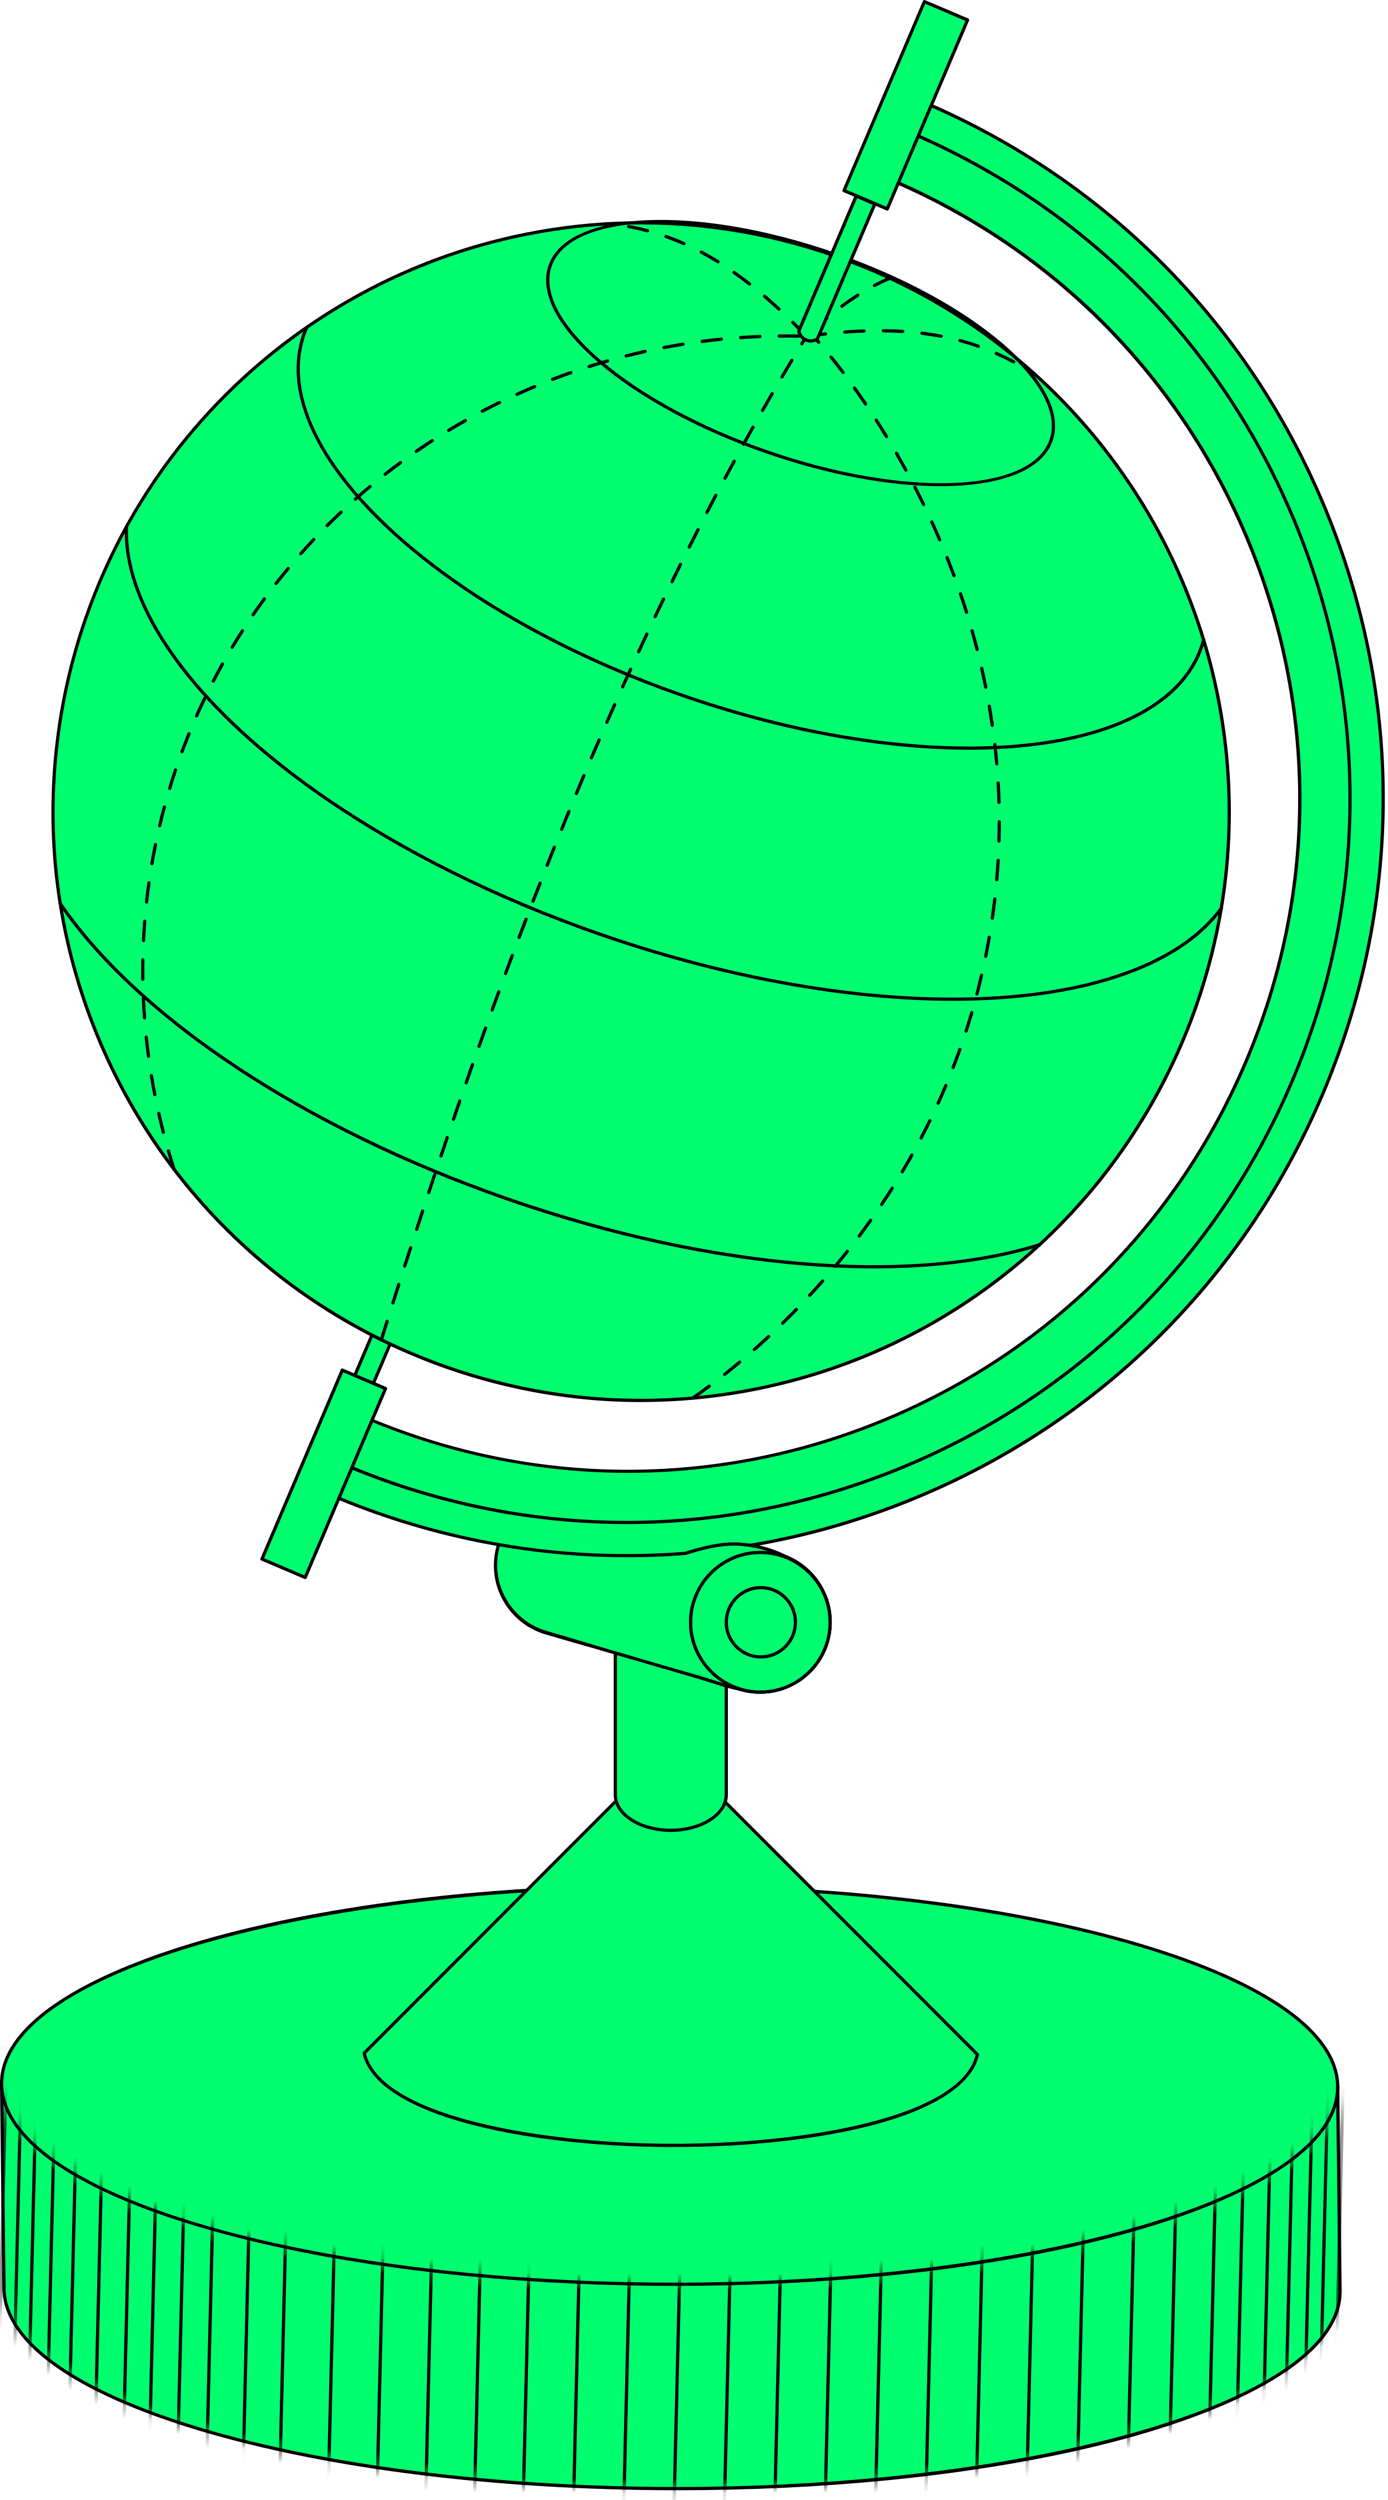 <svg width="95" height="171" viewBox="0 0 95 171" fill="none" xmlns="http://www.w3.org/2000/svg">
<path d="M21.357 100.965C21.366 101.015 21.432 101.418 21.786 101.598C22.193 101.803 22.6 101.525 22.627 101.507C24.133 97.968 25.638 94.426 27.144 90.887L25.872 90.345L21.355 100.965H21.357Z" fill="#00FF6F"/>
<path d="M22.102 101.781C22.421 101.781 22.677 101.606 22.691 101.595C22.709 101.584 22.722 101.567 22.728 101.549L27.246 90.929C27.27 90.874 27.244 90.807 27.189 90.783L25.916 90.241C25.89 90.23 25.859 90.23 25.832 90.241C25.806 90.252 25.784 90.274 25.773 90.301L21.255 100.92C21.246 100.94 21.244 100.96 21.248 100.98C21.262 101.064 21.346 101.498 21.737 101.695C21.861 101.759 21.987 101.781 22.102 101.781ZM22.54 101.432C22.452 101.487 22.14 101.651 21.837 101.498C21.573 101.365 21.494 101.082 21.472 100.978L25.934 90.491L27.003 90.945L22.54 101.432Z" fill="black"/>
<path d="M5.872 42.277C3.611 48.776 3.113 55.458 4.122 61.806C5.175 68.428 7.867 74.685 11.918 79.989C13.929 82.622 16.274 85.019 18.918 87.111C21.46 89.123 24.283 90.85 27.349 92.228C27.571 92.328 27.792 92.425 28.015 92.521C28.876 92.89 29.754 93.231 30.65 93.543C35.015 95.064 39.465 95.788 43.838 95.792C45.805 95.792 47.757 95.65 49.679 95.369C57.688 94.196 65.188 90.624 71.141 85.148C75.871 80.799 79.628 75.25 81.889 68.751C82.652 66.558 83.214 64.342 83.586 62.124C84.635 55.863 84.157 49.59 82.376 43.76C80.77 38.514 78.108 33.625 74.544 29.426C73.024 27.634 71.338 25.967 69.5 24.451C67.77 23.019 65.903 21.724 63.911 20.584C62.94 20.026 61.938 19.508 60.907 19.028C59.681 18.457 58.414 17.941 57.108 17.487C52.473 15.874 47.741 15.157 43.104 15.245C40.712 15.292 38.345 15.553 36.031 16.015C30.631 17.093 25.511 19.269 20.998 22.386C15.98 25.847 11.717 30.467 8.653 36.029C7.566 37.996 6.633 40.081 5.87 42.277H5.872Z" fill="#00FF6F"/>
<path d="M43.876 95.9C45.823 95.9 47.783 95.757 49.699 95.475C57.768 94.293 65.206 90.754 71.208 85.239C71.212 85.236 71.217 85.232 71.221 85.228C76.086 80.754 79.814 75.068 81.998 68.787C82.752 66.62 83.325 64.382 83.699 62.142C84.721 56.038 84.303 49.67 82.484 43.729C80.858 38.417 78.217 33.581 74.63 29.355C73.097 27.547 71.396 25.869 69.573 24.367C67.827 22.923 65.942 21.618 63.969 20.489C63.013 19.94 61.998 19.413 60.958 18.928C59.719 18.353 58.438 17.833 57.148 17.383C52.6 15.799 47.876 15.044 43.106 15.137C40.73 15.183 38.347 15.442 36.025 15.907C36.02 15.907 36.016 15.907 36.013 15.907C30.578 16.992 25.505 19.141 20.938 22.297C15.828 25.823 11.547 30.553 8.558 35.978C7.46 37.968 6.522 40.075 5.768 42.244C3.582 48.526 2.976 55.298 4.011 61.826C4.011 61.832 4.011 61.837 4.016 61.843C5.067 68.444 7.77 74.743 11.832 80.059C13.865 82.724 16.228 85.126 18.852 87.202C21.436 89.247 24.281 90.974 27.308 92.332C27.529 92.432 27.752 92.529 27.976 92.625C28.843 92.996 29.733 93.342 30.617 93.649C34.901 95.141 39.35 95.898 43.843 95.903H43.878L43.876 95.9ZM71.084 85.053C71.084 85.053 71.075 85.059 71.071 85.064C65.1 90.555 57.697 94.081 49.668 95.256C47.763 95.537 45.814 95.679 43.878 95.679H43.843C39.376 95.675 34.952 94.92 30.69 93.437C29.81 93.132 28.925 92.788 28.062 92.417C27.839 92.321 27.617 92.224 27.398 92.127C24.39 90.774 21.56 89.059 18.989 87.025C16.381 84.962 14.031 82.572 12.009 79.922C7.967 74.63 5.277 68.359 4.233 61.79C4.233 61.784 4.233 61.779 4.228 61.773C3.199 55.285 3.806 48.556 5.976 42.313C6.726 40.157 7.66 38.061 8.75 36.082C11.722 30.688 15.978 25.985 21.062 22.479C25.602 19.342 30.642 17.206 36.044 16.126C36.049 16.126 36.053 16.126 36.055 16.126C38.37 15.661 40.743 15.405 43.108 15.358C47.85 15.267 52.549 16.018 57.073 17.594C58.356 18.041 59.631 18.556 60.861 19.13C61.896 19.612 62.905 20.135 63.856 20.681C65.819 21.803 67.692 23.103 69.429 24.537C71.241 26.031 72.934 27.7 74.46 29.499C78.026 33.7 80.655 38.51 82.27 43.793C84.077 49.703 84.496 56.033 83.478 62.107C83.106 64.336 82.535 66.56 81.785 68.716C79.613 74.957 75.912 80.608 71.08 85.055L71.084 85.053Z" fill="black"/>
<path d="M64.358 33.255C68.405 33.255 71.329 32.206 72.042 30.154C72.686 28.306 71.48 25.949 68.648 23.514C65.843 21.104 61.77 18.895 57.179 17.297C47.668 13.986 38.863 14.364 37.549 18.143C36.905 19.991 38.111 22.348 40.943 24.783C43.748 27.193 47.821 29.402 52.411 31C56.757 32.512 60.953 33.255 64.358 33.255ZM45.181 15.245C48.56 15.245 52.757 15.991 57.106 17.505C61.672 19.094 65.721 21.288 68.504 23.683C71.261 26.053 72.445 28.326 71.834 30.081C70.56 33.745 61.88 34.063 52.484 30.792C47.918 29.203 43.87 27.009 41.086 24.614C38.33 22.244 37.146 19.971 37.757 18.216C38.44 16.248 41.261 15.245 45.181 15.245Z" fill="black"/>
<path d="M74.549 29.537C74.597 29.537 74.642 29.506 74.655 29.457C74.672 29.398 74.637 29.338 74.58 29.32C74.522 29.302 74.458 29.338 74.442 29.395C74.425 29.455 74.458 29.515 74.518 29.533C74.518 29.533 74.538 29.537 74.549 29.537Z" fill="black"/>
<path d="M66.31 51.283C72.92 51.283 78.144 49.749 80.794 46.854C81.491 46.095 82.007 45.241 82.325 44.32C82.385 44.15 82.438 43.975 82.487 43.787C82.502 43.727 82.467 43.667 82.407 43.652C82.347 43.634 82.287 43.672 82.272 43.731C82.223 43.913 82.172 44.083 82.115 44.247C81.805 45.139 81.305 45.967 80.628 46.704C76.85 50.83 67.723 52.147 56.81 50.139C53.471 49.524 50.066 48.616 46.688 47.441C43.31 46.266 40.078 44.862 37.08 43.269C27.279 38.063 20.94 31.363 20.54 25.781C20.469 24.783 20.589 23.824 20.901 22.932C20.958 22.768 21.022 22.602 21.1 22.43C21.124 22.375 21.1 22.308 21.042 22.284C20.987 22.259 20.921 22.284 20.896 22.341C20.819 22.521 20.75 22.689 20.693 22.859C20.372 23.78 20.248 24.769 20.321 25.796C20.726 31.454 27.108 38.222 36.978 43.464C39.987 45.062 43.23 46.469 46.617 47.649C50.004 48.829 53.42 49.741 56.77 50.356C60.153 50.978 63.367 51.281 66.308 51.281L66.31 51.283Z" fill="black"/>
<path d="M36.036 16.126C36.084 16.126 36.129 16.095 36.142 16.047C36.16 15.987 36.124 15.927 36.067 15.909C36.009 15.892 35.945 15.927 35.929 15.985C35.912 16.044 35.945 16.104 36.005 16.122C36.005 16.122 36.025 16.126 36.036 16.126Z" fill="black"/>
<path d="M59.834 86.759C64.062 86.759 67.909 86.263 71.17 85.254C71.204 85.245 71.232 85.223 71.246 85.19C71.27 85.135 71.246 85.068 71.188 85.044C71.164 85.033 71.135 85.031 71.111 85.039C62.053 87.846 48.445 86.666 34.708 81.881C20.969 77.098 9.571 69.57 4.213 61.744C4.197 61.722 4.177 61.706 4.151 61.7C4.093 61.682 4.029 61.717 4.013 61.775C4.002 61.812 4.013 61.852 4.036 61.879C9.423 69.738 20.858 77.293 34.633 82.091C43.471 85.17 52.263 86.759 59.832 86.759H59.834Z" fill="black"/>
<path d="M65.219 68.455C70.002 68.455 74.263 67.799 77.661 66.465C80.347 65.411 82.374 63.973 83.681 62.191C83.717 62.142 83.708 62.071 83.657 62.036C83.608 62.001 83.537 62.009 83.502 62.06C82.219 63.807 80.225 65.221 77.579 66.259C69.057 69.608 55.044 68.654 41.013 63.767C26.98 58.88 15.405 50.925 10.801 43.005C9.372 40.546 8.686 38.2 8.766 36.035C8.768 35.974 8.719 35.923 8.659 35.92C8.602 35.92 8.547 35.967 8.544 36.027C8.465 38.236 9.159 40.621 10.611 43.116C15.239 51.08 26.861 59.072 40.94 63.975C49.438 66.934 57.936 68.455 65.219 68.455Z" fill="black"/>
<path d="M26.1 91.75C26.146 91.75 26.19 91.719 26.206 91.673C26.338 91.252 26.469 90.834 26.602 90.413C26.619 90.356 26.588 90.294 26.529 90.274C26.471 90.256 26.409 90.287 26.389 90.347C26.257 90.768 26.124 91.188 25.993 91.609C25.976 91.666 26.007 91.728 26.066 91.748C26.078 91.753 26.088 91.753 26.1 91.753V91.75ZM26.894 89.229C26.94 89.229 26.985 89.198 27 89.152C27.133 88.731 27.268 88.313 27.401 87.892C27.418 87.835 27.387 87.773 27.33 87.753C27.272 87.735 27.21 87.766 27.19 87.824C27.055 88.244 26.923 88.663 26.79 89.083C26.772 89.141 26.803 89.203 26.863 89.223C26.874 89.227 26.885 89.227 26.896 89.227L26.894 89.229ZM27.699 86.71C27.746 86.71 27.79 86.682 27.805 86.633C27.94 86.215 28.075 85.794 28.212 85.376C28.232 85.318 28.199 85.256 28.142 85.236C28.084 85.219 28.022 85.25 28.002 85.307C27.867 85.726 27.73 86.146 27.595 86.564C27.578 86.622 27.608 86.684 27.666 86.704C27.677 86.708 27.688 86.708 27.699 86.708V86.71ZM28.515 84.196C28.562 84.196 28.606 84.167 28.622 84.121C28.759 83.703 28.896 83.284 29.033 82.866C29.053 82.808 29.02 82.746 28.962 82.727C28.905 82.707 28.843 82.737 28.823 82.797C28.686 83.216 28.547 83.634 28.412 84.055C28.392 84.112 28.425 84.174 28.482 84.194C28.493 84.198 28.504 84.198 28.518 84.198L28.515 84.196ZM29.343 81.686C29.389 81.686 29.431 81.657 29.447 81.611C29.586 81.193 29.726 80.774 29.865 80.356C29.885 80.298 29.854 80.234 29.797 80.216C29.739 80.197 29.675 80.228 29.657 80.285C29.518 80.704 29.378 81.122 29.239 81.54C29.219 81.598 29.25 81.66 29.31 81.68C29.321 81.684 29.334 81.686 29.345 81.686H29.343ZM30.184 79.176C30.23 79.176 30.272 79.147 30.288 79.101C30.429 78.683 30.571 78.266 30.712 77.848C30.732 77.791 30.701 77.729 30.644 77.709C30.586 77.689 30.522 77.72 30.504 77.777C30.363 78.196 30.221 78.612 30.08 79.03C30.06 79.088 30.091 79.152 30.148 79.17C30.159 79.174 30.173 79.176 30.184 79.176ZM31.038 76.673C31.084 76.673 31.126 76.644 31.142 76.598C31.285 76.181 31.429 75.763 31.573 75.347C31.593 75.29 31.562 75.225 31.504 75.206C31.447 75.186 31.383 75.216 31.363 75.274C31.219 75.69 31.075 76.109 30.931 76.525C30.912 76.582 30.942 76.646 31 76.666C31.011 76.671 31.024 76.673 31.035 76.673H31.038ZM31.905 74.174C31.951 74.174 31.993 74.145 32.009 74.101C32.155 73.685 32.301 73.269 32.447 72.853C32.467 72.795 32.438 72.731 32.38 72.711C32.323 72.691 32.259 72.72 32.239 72.777C32.091 73.194 31.945 73.61 31.799 74.026C31.779 74.083 31.81 74.147 31.867 74.167C31.878 74.172 31.892 74.174 31.905 74.174ZM32.788 71.677C32.834 71.677 32.876 71.649 32.892 71.604C33.04 71.188 33.188 70.774 33.339 70.36C33.358 70.303 33.33 70.239 33.272 70.219C33.215 70.199 33.15 70.228 33.13 70.285C32.98 70.701 32.832 71.115 32.684 71.531C32.664 71.589 32.693 71.653 32.75 71.673C32.763 71.677 32.774 71.68 32.788 71.68V71.677ZM33.686 69.189C33.73 69.189 33.774 69.161 33.79 69.117C33.94 68.703 34.093 68.289 34.246 67.875C34.268 67.817 34.237 67.753 34.179 67.733C34.122 67.711 34.057 67.742 34.038 67.799C33.885 68.213 33.732 68.627 33.582 69.043C33.562 69.101 33.591 69.165 33.648 69.185C33.661 69.189 33.673 69.192 33.686 69.192V69.189ZM34.6 66.704C34.644 66.704 34.686 66.677 34.703 66.631C34.856 66.217 35.011 65.805 35.166 65.391C35.188 65.334 35.159 65.27 35.102 65.25C35.044 65.228 34.98 65.256 34.96 65.314C34.805 65.728 34.65 66.139 34.496 66.553C34.474 66.611 34.504 66.675 34.56 66.695C34.573 66.7 34.586 66.702 34.597 66.702L34.6 66.704ZM35.531 64.227C35.575 64.227 35.617 64.201 35.635 64.156C35.792 63.745 35.949 63.333 36.108 62.921C36.13 62.864 36.102 62.8 36.044 62.777C35.987 62.755 35.923 62.784 35.9 62.842C35.741 63.253 35.584 63.665 35.427 64.079C35.405 64.136 35.434 64.201 35.491 64.223C35.504 64.227 35.518 64.229 35.531 64.229V64.227ZM36.482 61.755C36.526 61.755 36.569 61.728 36.586 61.684C36.746 61.272 36.907 60.863 37.069 60.451C37.091 60.394 37.062 60.329 37.007 60.307C36.949 60.285 36.885 60.312 36.863 60.369C36.701 60.781 36.54 61.19 36.38 61.602C36.358 61.66 36.387 61.724 36.443 61.746C36.456 61.75 36.469 61.753 36.482 61.753V61.755ZM37.451 59.291C37.496 59.291 37.538 59.265 37.553 59.221C37.717 58.811 37.88 58.402 38.044 57.992C38.066 57.934 38.04 57.87 37.982 57.848C37.927 57.826 37.861 57.853 37.839 57.91C37.675 58.32 37.509 58.729 37.347 59.141C37.325 59.198 37.352 59.263 37.409 59.285C37.423 59.289 37.436 59.294 37.449 59.294L37.451 59.291ZM38.44 56.834C38.484 56.834 38.524 56.808 38.542 56.766C38.708 56.356 38.876 55.949 39.044 55.542C39.066 55.486 39.04 55.42 38.984 55.398C38.929 55.374 38.863 55.402 38.841 55.458C38.672 55.865 38.504 56.275 38.339 56.684C38.316 56.742 38.343 56.806 38.398 56.828C38.411 56.834 38.427 56.837 38.44 56.837V56.834ZM39.449 54.384C39.493 54.384 39.533 54.358 39.551 54.316C39.721 53.908 39.892 53.501 40.064 53.096C40.089 53.041 40.062 52.974 40.004 52.95C39.949 52.926 39.883 52.952 39.858 53.01C39.686 53.417 39.516 53.824 39.345 54.232C39.321 54.287 39.347 54.353 39.405 54.375C39.418 54.382 39.434 54.384 39.447 54.384H39.449ZM40.48 51.945C40.522 51.945 40.564 51.921 40.582 51.879C40.757 51.474 40.929 51.066 41.106 50.664C41.13 50.608 41.106 50.542 41.049 50.517C40.993 50.493 40.927 50.517 40.903 50.575C40.728 50.98 40.553 51.385 40.378 51.792C40.354 51.848 40.378 51.914 40.436 51.938C40.449 51.945 40.465 51.947 40.48 51.947V51.945ZM41.535 49.515C41.577 49.515 41.619 49.49 41.637 49.449C41.814 49.043 41.993 48.641 42.172 48.238C42.197 48.182 42.172 48.116 42.117 48.092C42.062 48.067 41.995 48.092 41.971 48.147C41.792 48.55 41.613 48.955 41.436 49.36C41.411 49.415 41.436 49.482 41.493 49.506C41.509 49.513 41.522 49.515 41.538 49.515H41.535ZM42.613 47.093C42.655 47.093 42.695 47.069 42.715 47.029C42.896 46.626 43.08 46.226 43.263 45.823C43.288 45.768 43.263 45.701 43.208 45.677C43.153 45.653 43.086 45.677 43.062 45.732C42.878 46.133 42.695 46.536 42.513 46.938C42.489 46.994 42.513 47.06 42.569 47.085C42.584 47.091 42.599 47.093 42.615 47.093H42.613ZM43.715 44.685C43.757 44.685 43.796 44.661 43.814 44.621C44 44.221 44.186 43.82 44.374 43.422C44.4 43.366 44.376 43.3 44.321 43.273C44.265 43.247 44.199 43.271 44.172 43.326C43.984 43.727 43.799 44.127 43.613 44.528C43.586 44.584 43.613 44.65 43.666 44.674C43.681 44.681 43.697 44.685 43.712 44.685H43.715ZM44.841 42.286C44.883 42.286 44.922 42.262 44.94 42.222C45.13 41.823 45.321 41.425 45.513 41.029C45.54 40.974 45.518 40.907 45.462 40.88C45.407 40.854 45.341 40.876 45.314 40.931C45.122 41.33 44.931 41.728 44.741 42.127C44.715 42.182 44.739 42.248 44.794 42.275C44.81 42.282 44.825 42.286 44.841 42.286ZM45.993 39.9C46.035 39.9 46.073 39.878 46.093 39.838C46.288 39.442 46.482 39.046 46.679 38.65C46.706 38.594 46.684 38.528 46.628 38.501C46.573 38.475 46.507 38.497 46.48 38.55C46.283 38.946 46.088 39.342 45.894 39.738C45.867 39.794 45.889 39.86 45.945 39.887C45.96 39.893 45.978 39.898 45.993 39.898V39.9ZM47.175 37.527C47.215 37.527 47.254 37.505 47.274 37.468C47.473 37.074 47.672 36.68 47.874 36.288C47.903 36.233 47.88 36.166 47.825 36.139C47.772 36.113 47.703 36.133 47.677 36.188C47.476 36.582 47.274 36.976 47.075 37.37C47.049 37.425 47.069 37.492 47.124 37.518C47.139 37.527 47.157 37.529 47.175 37.529V37.527ZM48.383 35.168C48.422 35.168 48.46 35.146 48.48 35.108C48.684 34.716 48.889 34.325 49.095 33.935C49.124 33.882 49.104 33.813 49.049 33.785C48.993 33.756 48.927 33.776 48.898 33.831C48.692 34.221 48.487 34.612 48.283 35.006C48.254 35.059 48.276 35.128 48.33 35.154C48.345 35.163 48.363 35.168 48.38 35.168H48.383ZM49.622 32.824C49.661 32.824 49.699 32.802 49.719 32.766C49.927 32.377 50.137 31.989 50.349 31.6C50.378 31.547 50.358 31.478 50.305 31.449C50.252 31.421 50.184 31.441 50.155 31.494C49.942 31.881 49.734 32.27 49.524 32.66C49.495 32.713 49.515 32.782 49.569 32.811C49.586 32.819 49.604 32.824 49.622 32.824ZM50.889 30.498C50.929 30.498 50.967 30.478 50.987 30.44C51.201 30.053 51.416 29.668 51.633 29.282C51.664 29.229 51.644 29.161 51.591 29.132C51.538 29.101 51.469 29.121 51.44 29.174C51.223 29.559 51.009 29.944 50.794 30.332C50.765 30.385 50.783 30.453 50.838 30.482C50.856 30.491 50.874 30.495 50.892 30.495L50.889 30.498ZM52.188 28.187C52.226 28.187 52.263 28.167 52.283 28.131C52.502 27.749 52.723 27.366 52.945 26.983C52.976 26.93 52.958 26.863 52.905 26.832C52.852 26.801 52.785 26.819 52.754 26.872C52.533 27.255 52.312 27.638 52.093 28.021C52.062 28.074 52.082 28.14 52.135 28.171C52.153 28.18 52.17 28.187 52.19 28.187H52.188ZM53.52 25.894C53.557 25.894 53.595 25.874 53.615 25.838C53.838 25.458 54.064 25.079 54.292 24.701C54.323 24.648 54.307 24.581 54.254 24.548C54.201 24.517 54.135 24.535 54.102 24.586C53.874 24.964 53.648 25.345 53.425 25.726C53.394 25.779 53.411 25.845 53.465 25.876C53.482 25.887 53.502 25.892 53.52 25.892V25.894ZM54.883 23.623C54.92 23.623 54.956 23.605 54.978 23.57L55.29 23.063C55.321 23.01 55.305 22.943 55.254 22.91C55.203 22.877 55.135 22.895 55.102 22.946L54.79 23.455C54.759 23.508 54.774 23.574 54.827 23.607C54.845 23.619 54.865 23.623 54.885 23.623H54.883Z" fill="black"/>
<path d="M11.918 80.099C11.929 80.099 11.94 80.099 11.951 80.095C12.009 80.077 12.042 80.013 12.022 79.955C11.887 79.537 11.756 79.114 11.635 78.694C11.617 78.634 11.557 78.601 11.498 78.618C11.438 78.636 11.405 78.696 11.422 78.756C11.544 79.178 11.677 79.603 11.812 80.024C11.827 80.07 11.869 80.102 11.918 80.102V80.099ZM11.179 77.558C11.179 77.558 11.197 77.558 11.208 77.554C11.268 77.538 11.303 77.479 11.287 77.419C11.179 76.996 11.073 76.564 10.976 76.135C10.962 76.075 10.902 76.038 10.843 76.051C10.783 76.064 10.745 76.124 10.759 76.184C10.856 76.613 10.962 77.047 11.071 77.474C11.084 77.525 11.128 77.558 11.177 77.558H11.179ZM10.595 74.978C10.595 74.978 10.608 74.978 10.617 74.978C10.677 74.966 10.717 74.907 10.703 74.847C10.619 74.418 10.542 73.981 10.469 73.548C10.46 73.488 10.402 73.446 10.343 73.457C10.283 73.466 10.241 73.523 10.252 73.583C10.325 74.019 10.402 74.46 10.486 74.889C10.498 74.942 10.544 74.978 10.595 74.978ZM10.164 72.366C10.164 72.366 10.172 72.366 10.179 72.366C10.239 72.357 10.283 72.302 10.274 72.242C10.217 71.808 10.164 71.368 10.119 70.931C10.113 70.872 10.059 70.825 9.998 70.832C9.938 70.839 9.894 70.892 9.898 70.954C9.944 71.392 9.995 71.837 10.055 72.271C10.062 72.326 10.11 72.366 10.166 72.366H10.164ZM9.891 69.734C9.891 69.734 9.896 69.734 9.9 69.734C9.962 69.73 10.006 69.677 10.002 69.615C9.971 69.178 9.944 68.736 9.925 68.298C9.922 68.236 9.869 68.196 9.81 68.191C9.748 68.194 9.701 68.247 9.703 68.306C9.723 68.747 9.748 69.192 9.781 69.63C9.785 69.688 9.834 69.732 9.891 69.732V69.734ZM9.776 67.089C9.838 67.089 9.887 67.038 9.885 66.976C9.883 66.788 9.88 66.6 9.88 66.414C9.88 66.162 9.88 65.909 9.887 65.657C9.887 65.595 9.838 65.546 9.779 65.544C9.717 65.535 9.668 65.591 9.666 65.653C9.661 65.907 9.659 66.159 9.659 66.414C9.659 66.602 9.659 66.79 9.664 66.981C9.664 67.04 9.714 67.089 9.774 67.089H9.776ZM9.823 64.444C9.883 64.444 9.931 64.398 9.933 64.338C9.953 63.9 9.982 63.457 10.018 63.021C10.022 62.959 9.978 62.906 9.916 62.901C9.856 62.893 9.801 62.941 9.796 63.003C9.761 63.441 9.734 63.889 9.712 64.327C9.71 64.389 9.756 64.44 9.818 64.442H9.823V64.444ZM10.031 61.806C10.086 61.806 10.135 61.764 10.141 61.706C10.188 61.272 10.243 60.832 10.305 60.396C10.314 60.336 10.272 60.279 10.21 60.272C10.15 60.263 10.093 60.305 10.086 60.367C10.024 60.805 9.969 61.248 9.922 61.684C9.916 61.744 9.96 61.799 10.02 61.806C10.024 61.806 10.029 61.806 10.031 61.806ZM10.398 59.185C10.451 59.185 10.498 59.148 10.506 59.092C10.582 58.658 10.664 58.222 10.75 57.795C10.763 57.735 10.723 57.678 10.664 57.665C10.604 57.654 10.546 57.691 10.533 57.751C10.444 58.18 10.363 58.618 10.287 59.055C10.276 59.114 10.318 59.172 10.378 59.183C10.385 59.183 10.391 59.183 10.398 59.183V59.185ZM10.927 56.591C10.978 56.591 11.022 56.556 11.035 56.507C11.137 56.08 11.245 55.648 11.358 55.228C11.374 55.168 11.338 55.108 11.281 55.093C11.221 55.077 11.161 55.11 11.146 55.17C11.033 55.593 10.922 56.027 10.821 56.456C10.807 56.516 10.843 56.576 10.902 56.589C10.911 56.589 10.92 56.591 10.929 56.591H10.927ZM11.613 54.037C11.659 54.037 11.703 54.006 11.719 53.957C11.845 53.537 11.98 53.114 12.119 52.7C12.139 52.642 12.108 52.581 12.051 52.561C11.991 52.541 11.929 52.572 11.911 52.629C11.772 53.045 11.635 53.47 11.509 53.893C11.491 53.951 11.524 54.013 11.582 54.03C11.593 54.032 11.604 54.035 11.615 54.035L11.613 54.037ZM12.458 51.529C12.502 51.529 12.544 51.503 12.562 51.456C12.714 51.044 12.876 50.63 13.04 50.225C13.062 50.168 13.035 50.104 12.98 50.082C12.925 50.057 12.858 50.086 12.836 50.141C12.67 50.549 12.509 50.965 12.356 51.379C12.334 51.436 12.365 51.5 12.42 51.52C12.433 51.525 12.447 51.527 12.458 51.527V51.529ZM13.456 49.077C13.498 49.077 13.537 49.052 13.557 49.01C13.736 48.608 13.922 48.205 14.11 47.813C14.137 47.758 14.115 47.691 14.059 47.665C14.004 47.638 13.938 47.662 13.911 47.715C13.721 48.109 13.535 48.514 13.354 48.92C13.329 48.975 13.354 49.041 13.409 49.066C13.425 49.072 13.438 49.075 13.453 49.075L13.456 49.077ZM14.602 46.693C14.641 46.693 14.679 46.671 14.699 46.633C14.9 46.246 15.113 45.854 15.325 45.471C15.354 45.418 15.336 45.349 15.283 45.321C15.23 45.292 15.161 45.31 15.133 45.363C14.918 45.748 14.706 46.14 14.502 46.531C14.473 46.587 14.495 46.653 14.549 46.68C14.564 46.688 14.582 46.693 14.599 46.693H14.602ZM15.894 44.382C15.931 44.382 15.969 44.362 15.989 44.329C16.212 43.955 16.447 43.579 16.686 43.207C16.719 43.156 16.703 43.087 16.652 43.054C16.602 43.021 16.533 43.036 16.5 43.087C16.261 43.459 16.024 43.84 15.799 44.214C15.768 44.267 15.783 44.334 15.836 44.367C15.854 44.378 15.874 44.382 15.894 44.382ZM17.325 42.158C17.36 42.158 17.396 42.14 17.416 42.109C17.663 41.748 17.92 41.385 18.181 41.033C18.217 40.985 18.208 40.914 18.157 40.878C18.106 40.843 18.037 40.852 18.002 40.903C17.741 41.257 17.482 41.622 17.234 41.985C17.199 42.036 17.212 42.105 17.263 42.14C17.283 42.153 17.305 42.16 17.325 42.16V42.158ZM18.891 40.024C18.925 40.024 18.958 40.008 18.978 39.982C19.248 39.637 19.526 39.291 19.807 38.955C19.847 38.908 19.84 38.838 19.794 38.8C19.748 38.76 19.677 38.767 19.639 38.813C19.358 39.152 19.077 39.499 18.805 39.845C18.767 39.894 18.776 39.962 18.825 40C18.845 40.015 18.869 40.024 18.894 40.024H18.891ZM20.584 37.99C20.615 37.99 20.646 37.977 20.666 37.952C20.956 37.625 21.254 37.297 21.555 36.978C21.597 36.934 21.595 36.863 21.551 36.821C21.506 36.779 21.436 36.782 21.394 36.826C21.09 37.147 20.79 37.477 20.5 37.806C20.46 37.853 20.464 37.921 20.509 37.963C20.531 37.981 20.555 37.992 20.582 37.992L20.584 37.99ZM22.398 36.062C22.427 36.062 22.456 36.051 22.475 36.029C22.785 35.719 23.104 35.411 23.422 35.11C23.467 35.068 23.469 34.998 23.427 34.953C23.385 34.909 23.314 34.907 23.27 34.949C22.949 35.252 22.628 35.562 22.318 35.872C22.274 35.916 22.274 35.985 22.318 36.029C22.34 36.051 22.369 36.062 22.396 36.062H22.398ZM24.325 34.249C24.352 34.249 24.378 34.24 24.398 34.221L24.582 34.059C24.852 33.822 25.124 33.59 25.398 33.362C25.444 33.322 25.451 33.253 25.411 33.207C25.371 33.16 25.303 33.154 25.256 33.194C24.98 33.424 24.708 33.658 24.436 33.895L24.25 34.059C24.203 34.099 24.199 34.17 24.241 34.216C24.263 34.24 24.294 34.254 24.323 34.254L24.325 34.249ZM26.358 32.556C26.383 32.556 26.407 32.547 26.427 32.532C26.77 32.262 27.124 31.994 27.478 31.733C27.526 31.697 27.537 31.627 27.502 31.578C27.467 31.529 27.396 31.518 27.347 31.553C26.991 31.815 26.637 32.085 26.292 32.357C26.243 32.395 26.234 32.463 26.274 32.512C26.296 32.541 26.329 32.554 26.36 32.554L26.358 32.556ZM28.489 30.987C28.511 30.987 28.533 30.98 28.551 30.967C28.909 30.719 29.279 30.471 29.648 30.232C29.699 30.199 29.714 30.13 29.681 30.079C29.648 30.029 29.579 30.013 29.529 30.046C29.157 30.287 28.787 30.535 28.427 30.783C28.376 30.819 28.365 30.887 28.398 30.938C28.42 30.969 28.453 30.987 28.489 30.987ZM30.708 29.546C30.728 29.546 30.747 29.541 30.765 29.53C31.137 29.305 31.52 29.081 31.905 28.862C31.958 28.831 31.975 28.765 31.947 28.712C31.916 28.658 31.849 28.639 31.796 28.669C31.411 28.889 31.026 29.114 30.652 29.34C30.599 29.371 30.584 29.44 30.615 29.493C30.635 29.526 30.672 29.546 30.71 29.546H30.708ZM33.009 28.242C33.026 28.242 33.044 28.238 33.059 28.229C33.449 28.023 33.843 27.822 34.236 27.629C34.292 27.603 34.314 27.536 34.287 27.481C34.261 27.425 34.194 27.403 34.139 27.43C33.745 27.622 33.347 27.826 32.958 28.032C32.905 28.061 32.883 28.127 32.911 28.183C32.931 28.22 32.969 28.242 33.009 28.242ZM35.385 27.078C35.4 27.078 35.416 27.076 35.431 27.069C35.829 26.888 36.236 26.711 36.641 26.542C36.697 26.518 36.723 26.454 36.701 26.398C36.677 26.343 36.612 26.317 36.557 26.339C36.15 26.509 35.741 26.689 35.343 26.87C35.287 26.894 35.263 26.961 35.287 27.016C35.305 27.056 35.347 27.08 35.389 27.08L35.385 27.078ZM37.825 26.055C37.838 26.055 37.852 26.053 37.865 26.049C38.276 25.89 38.694 25.737 39.104 25.593C39.161 25.573 39.192 25.509 39.172 25.451C39.152 25.394 39.088 25.363 39.031 25.383C38.619 25.526 38.201 25.681 37.785 25.841C37.728 25.863 37.699 25.927 37.721 25.985C37.739 26.029 37.781 26.055 37.825 26.055ZM40.321 25.181C40.321 25.181 40.343 25.181 40.354 25.177C40.628 25.09 40.905 25.004 41.183 24.922C41.327 24.88 41.473 24.838 41.617 24.796C41.677 24.778 41.71 24.719 41.692 24.659C41.675 24.599 41.615 24.566 41.555 24.584C41.409 24.626 41.263 24.668 41.119 24.71C40.84 24.792 40.564 24.878 40.287 24.964C40.23 24.982 40.197 25.044 40.214 25.104C40.23 25.15 40.272 25.181 40.321 25.181ZM42.865 24.455C42.865 24.455 42.882 24.455 42.891 24.451C43.309 24.345 43.743 24.243 44.175 24.145C44.234 24.132 44.272 24.072 44.258 24.012C44.245 23.953 44.185 23.915 44.126 23.928C43.69 24.026 43.256 24.128 42.836 24.236C42.776 24.252 42.741 24.311 42.756 24.371C42.77 24.422 42.814 24.455 42.862 24.455H42.865ZM45.447 23.882C45.447 23.882 45.46 23.882 45.467 23.882C45.898 23.8 46.336 23.723 46.765 23.654C46.825 23.645 46.867 23.588 46.856 23.528C46.847 23.468 46.789 23.428 46.73 23.435C46.296 23.503 45.858 23.581 45.425 23.665C45.365 23.676 45.325 23.734 45.336 23.793C45.347 23.846 45.394 23.884 45.444 23.884L45.447 23.882ZM48.059 23.464C48.059 23.464 48.068 23.464 48.073 23.464C48.508 23.406 48.949 23.357 49.382 23.313C49.442 23.306 49.489 23.253 49.482 23.191C49.475 23.132 49.422 23.085 49.36 23.092C48.924 23.136 48.48 23.187 48.044 23.242C47.984 23.251 47.94 23.306 47.949 23.366C47.955 23.422 48.004 23.464 48.059 23.464ZM50.69 23.202C50.69 23.202 50.694 23.202 50.699 23.202C51.132 23.172 51.575 23.147 52.017 23.129C52.079 23.127 52.126 23.076 52.123 23.014C52.121 22.952 52.073 22.904 52.008 22.908C51.566 22.926 51.119 22.95 50.685 22.981C50.623 22.985 50.579 23.039 50.584 23.098C50.588 23.156 50.637 23.2 50.694 23.2L50.69 23.202ZM54.657 23.101C54.716 23.101 54.765 23.052 54.767 22.992C54.767 22.93 54.721 22.881 54.659 22.879C54.216 22.87 53.774 22.868 53.331 22.875C53.27 22.875 53.221 22.926 53.223 22.988C53.223 23.047 53.274 23.096 53.334 23.096C53.772 23.092 54.212 23.094 54.652 23.101H54.657Z" fill="black"/>
<path d="M47.469 95.699C47.491 95.699 47.513 95.692 47.533 95.679C47.905 95.42 48.257 95.166 48.61 94.902C48.659 94.865 48.67 94.796 48.633 94.747C48.595 94.699 48.526 94.688 48.478 94.725C48.126 94.989 47.774 95.241 47.405 95.5C47.354 95.535 47.343 95.604 47.378 95.655C47.4 95.686 47.434 95.701 47.469 95.701V95.699ZM49.595 94.117C49.619 94.117 49.644 94.108 49.663 94.092C50.009 93.82 50.354 93.539 50.694 93.253C50.741 93.213 50.748 93.145 50.708 93.098C50.668 93.052 50.599 93.045 50.553 93.085C50.214 93.368 49.869 93.647 49.529 93.919C49.48 93.957 49.473 94.028 49.511 94.075C49.533 94.101 49.564 94.117 49.597 94.117H49.595ZM51.628 92.417C51.655 92.417 51.681 92.408 51.701 92.39C52.031 92.098 52.363 91.799 52.686 91.5C52.73 91.458 52.732 91.39 52.692 91.343C52.65 91.299 52.582 91.294 52.535 91.337C52.214 91.635 51.885 91.932 51.555 92.224C51.509 92.264 51.504 92.335 51.546 92.381C51.568 92.406 51.599 92.419 51.63 92.419L51.628 92.417ZM53.568 90.615C53.597 90.615 53.624 90.604 53.646 90.584C53.96 90.276 54.276 89.96 54.584 89.645C54.626 89.601 54.626 89.533 54.584 89.488C54.54 89.446 54.469 89.446 54.427 89.488C54.121 89.803 53.807 90.117 53.493 90.422C53.449 90.465 53.449 90.535 53.493 90.58C53.515 90.602 53.544 90.613 53.573 90.613L53.568 90.615ZM55.416 88.716C55.444 88.716 55.475 88.705 55.498 88.68C55.796 88.357 56.095 88.025 56.387 87.696C56.427 87.649 56.422 87.581 56.376 87.538C56.329 87.499 56.261 87.503 56.219 87.547C55.929 87.877 55.633 88.207 55.334 88.528C55.292 88.572 55.294 88.643 55.34 88.685C55.363 88.705 55.389 88.714 55.416 88.714V88.716ZM57.163 86.728C57.194 86.728 57.228 86.715 57.248 86.689C57.529 86.352 57.812 86.004 58.084 85.659C58.121 85.611 58.113 85.542 58.066 85.504C58.017 85.467 57.949 85.473 57.911 85.522C57.639 85.865 57.358 86.21 57.077 86.547C57.037 86.593 57.044 86.664 57.09 86.702C57.11 86.719 57.137 86.728 57.161 86.728H57.163ZM58.807 84.654C58.84 84.654 58.874 84.639 58.896 84.61C59.163 84.254 59.427 83.893 59.679 83.539C59.714 83.49 59.703 83.419 59.652 83.384C59.602 83.349 59.533 83.36 59.498 83.41C59.248 83.765 58.984 84.123 58.719 84.477C58.681 84.526 58.692 84.595 58.741 84.632C58.761 84.648 58.785 84.654 58.807 84.654ZM60.34 82.496C60.376 82.496 60.411 82.479 60.433 82.448C60.679 82.082 60.922 81.708 61.157 81.337C61.19 81.286 61.175 81.217 61.124 81.184C61.073 81.151 61.004 81.166 60.971 81.219C60.736 81.589 60.495 81.961 60.25 82.326C60.217 82.377 60.23 82.445 60.281 82.479C60.301 82.492 60.321 82.496 60.343 82.496H60.34ZM61.754 80.259C61.792 80.259 61.829 80.239 61.849 80.206C62.075 79.827 62.298 79.44 62.513 79.057C62.542 79.004 62.524 78.935 62.471 78.906C62.418 78.877 62.349 78.895 62.321 78.948C62.106 79.331 61.885 79.714 61.661 80.093C61.63 80.146 61.648 80.212 61.699 80.245C61.717 80.256 61.736 80.261 61.756 80.261L61.754 80.259ZM63.046 77.948C63.086 77.948 63.124 77.926 63.144 77.888C63.347 77.499 63.548 77.1 63.743 76.704C63.77 76.649 63.748 76.582 63.692 76.556C63.637 76.529 63.571 76.551 63.544 76.607C63.352 77.001 63.15 77.397 62.949 77.784C62.92 77.839 62.942 77.906 62.995 77.935C63.011 77.944 63.029 77.948 63.046 77.948ZM64.208 75.571C64.25 75.571 64.29 75.546 64.309 75.507C64.493 75.104 64.672 74.694 64.841 74.291C64.865 74.236 64.838 74.17 64.781 74.145C64.725 74.121 64.659 74.147 64.637 74.205C64.469 74.606 64.29 75.013 64.108 75.414C64.084 75.469 64.108 75.535 64.163 75.56C64.179 75.566 64.194 75.569 64.21 75.569L64.208 75.571ZM65.234 73.132C65.278 73.132 65.32 73.105 65.338 73.061C65.498 72.651 65.652 72.233 65.801 71.817C65.82 71.759 65.792 71.695 65.734 71.675C65.677 71.653 65.613 71.684 65.593 71.742C65.447 72.153 65.292 72.569 65.132 72.979C65.11 73.036 65.139 73.101 65.197 73.123C65.21 73.127 65.223 73.129 65.237 73.129L65.234 73.132ZM66.121 70.639C66.168 70.639 66.212 70.611 66.228 70.562C66.363 70.144 66.495 69.716 66.619 69.294C66.637 69.236 66.604 69.174 66.544 69.156C66.487 69.139 66.424 69.172 66.407 69.232C66.283 69.652 66.152 70.075 66.017 70.493C65.998 70.551 66.031 70.613 66.088 70.633C66.099 70.637 66.11 70.637 66.121 70.637V70.639ZM66.865 68.101C66.913 68.101 66.958 68.067 66.971 68.019C67.084 67.594 67.19 67.16 67.29 66.731C67.303 66.671 67.267 66.611 67.208 66.598C67.148 66.584 67.088 66.622 67.075 66.68C66.975 67.107 66.869 67.538 66.759 67.961C66.743 68.021 66.778 68.081 66.838 68.096C66.847 68.098 66.858 68.101 66.867 68.101H66.865ZM67.464 65.522C67.515 65.522 67.562 65.487 67.573 65.433L67.602 65.287C67.679 64.9 67.75 64.515 67.818 64.13C67.829 64.07 67.79 64.013 67.728 64.001C67.668 63.988 67.61 64.03 67.599 64.092C67.533 64.475 67.462 64.858 67.385 65.243L67.356 65.389C67.345 65.449 67.382 65.507 67.442 65.52C67.449 65.52 67.458 65.52 67.464 65.52V65.522ZM67.918 62.915C67.971 62.915 68.02 62.875 68.026 62.819C68.088 62.386 68.146 61.941 68.197 61.503C68.203 61.443 68.161 61.388 68.099 61.381C68.037 61.374 67.984 61.418 67.978 61.478C67.927 61.914 67.869 62.355 67.807 62.788C67.798 62.848 67.841 62.906 67.9 62.915C67.905 62.915 67.911 62.915 67.916 62.915H67.918ZM68.221 60.285C68.278 60.285 68.327 60.241 68.332 60.183C68.369 59.743 68.402 59.298 68.427 58.86C68.431 58.798 68.385 58.747 68.323 58.742C68.263 58.738 68.21 58.785 68.206 58.846C68.181 59.282 68.148 59.725 68.11 60.163C68.106 60.225 68.15 60.279 68.212 60.283C68.214 60.283 68.219 60.283 68.221 60.283V60.285ZM68.374 57.64C68.433 57.64 68.482 57.594 68.484 57.532C68.498 57.096 68.502 56.653 68.502 56.215C68.502 56.153 68.453 56.1 68.391 56.1C68.329 56.1 68.281 56.144 68.281 56.206C68.281 56.651 68.274 57.091 68.263 57.525C68.263 57.587 68.309 57.638 68.371 57.638H68.374V57.64ZM68.374 54.995H68.378C68.44 54.995 68.487 54.942 68.487 54.882C68.473 54.442 68.453 53.997 68.429 53.557C68.424 53.495 68.374 53.444 68.312 53.453C68.25 53.457 68.203 53.508 68.208 53.57C68.232 54.008 68.252 54.451 68.265 54.889C68.265 54.949 68.316 54.998 68.376 54.998L68.374 54.995ZM68.221 52.352C68.221 52.352 68.228 52.352 68.23 52.352C68.292 52.348 68.336 52.293 68.332 52.233C68.294 51.792 68.25 51.35 68.199 50.914C68.192 50.854 68.137 50.81 68.077 50.816C68.017 50.823 67.973 50.878 67.98 50.938C68.031 51.372 68.075 51.815 68.113 52.251C68.117 52.308 68.166 52.352 68.223 52.352H68.221ZM67.918 49.723C67.918 49.723 67.929 49.723 67.933 49.723C67.993 49.714 68.035 49.659 68.026 49.597C67.964 49.163 67.894 48.723 67.818 48.286C67.807 48.227 67.752 48.187 67.69 48.196C67.63 48.207 67.591 48.264 67.599 48.324C67.674 48.758 67.743 49.196 67.805 49.628C67.814 49.683 67.86 49.723 67.913 49.723H67.918ZM67.469 47.116C67.469 47.116 67.484 47.116 67.491 47.116C67.551 47.105 67.591 47.045 67.577 46.985C67.491 46.553 67.398 46.117 67.298 45.688C67.285 45.628 67.225 45.591 67.166 45.604C67.106 45.617 67.068 45.677 67.082 45.737C67.179 46.164 67.272 46.598 67.358 47.027C67.369 47.08 67.416 47.116 67.467 47.116H67.469ZM66.88 44.535C66.88 44.535 66.898 44.535 66.907 44.53C66.967 44.515 67.002 44.455 66.987 44.395C66.878 43.971 66.761 43.539 66.639 43.116C66.621 43.056 66.562 43.023 66.502 43.041C66.442 43.059 66.409 43.118 66.427 43.178C66.546 43.601 66.663 44.028 66.772 44.453C66.785 44.504 66.829 44.537 66.878 44.537L66.88 44.535ZM66.152 41.989C66.152 41.989 66.174 41.989 66.186 41.985C66.243 41.967 66.276 41.905 66.259 41.846C66.128 41.427 65.989 41.005 65.845 40.584C65.825 40.526 65.763 40.495 65.703 40.515C65.646 40.535 65.615 40.597 65.635 40.655C65.778 41.071 65.916 41.494 66.046 41.91C66.062 41.956 66.104 41.987 66.152 41.987V41.989ZM65.296 39.484C65.309 39.484 65.323 39.484 65.334 39.477C65.391 39.455 65.42 39.393 65.398 39.336C65.243 38.92 65.084 38.503 64.922 38.098C64.9 38.041 64.836 38.014 64.778 38.036C64.721 38.059 64.694 38.123 64.717 38.18C64.878 38.585 65.037 38.999 65.192 39.413C65.208 39.457 65.252 39.486 65.296 39.486V39.484ZM64.314 37.025C64.329 37.025 64.343 37.023 64.358 37.016C64.413 36.992 64.44 36.928 64.416 36.87C64.243 36.465 64.062 36.058 63.878 35.657C63.854 35.602 63.787 35.577 63.732 35.602C63.677 35.628 63.652 35.693 63.677 35.748C63.858 36.146 64.04 36.553 64.212 36.956C64.23 36.998 64.272 37.023 64.314 37.023V37.025ZM63.214 34.617C63.23 34.617 63.248 34.612 63.263 34.606C63.318 34.579 63.34 34.513 63.314 34.457C63.121 34.061 62.92 33.661 62.719 33.271C62.69 33.216 62.624 33.196 62.571 33.225C62.517 33.253 62.495 33.32 62.524 33.373C62.725 33.762 62.925 34.159 63.117 34.555C63.137 34.595 63.175 34.617 63.217 34.617H63.214ZM62 32.264C62.017 32.264 62.035 32.26 62.053 32.251C62.106 32.222 62.126 32.153 62.097 32.1C61.887 31.715 61.668 31.326 61.447 30.943C61.416 30.89 61.349 30.872 61.296 30.903C61.243 30.934 61.225 31 61.256 31.053C61.475 31.434 61.694 31.821 61.905 32.206C61.925 32.244 61.962 32.264 62.002 32.264H62ZM60.675 29.971C60.694 29.971 60.714 29.966 60.732 29.955C60.785 29.924 60.801 29.856 60.77 29.803C60.54 29.426 60.303 29.048 60.066 28.678C60.033 28.627 59.964 28.612 59.913 28.645C59.863 28.678 59.847 28.747 59.88 28.798C60.117 29.165 60.352 29.544 60.582 29.918C60.602 29.953 60.639 29.971 60.677 29.971H60.675ZM59.243 27.742C59.265 27.742 59.285 27.735 59.305 27.722C59.356 27.687 59.369 27.618 59.334 27.569C59.086 27.204 58.832 26.837 58.575 26.48C58.54 26.43 58.471 26.418 58.42 26.454C58.369 26.489 58.358 26.558 58.394 26.609C58.648 26.965 58.902 27.33 59.148 27.693C59.17 27.724 59.203 27.742 59.239 27.742H59.243ZM57.701 25.586C57.723 25.586 57.748 25.58 57.767 25.564C57.816 25.526 57.825 25.458 57.79 25.409C57.517 25.048 57.243 24.696 56.973 24.36C56.936 24.314 56.865 24.305 56.818 24.342C56.772 24.38 56.763 24.451 56.801 24.497C57.068 24.831 57.343 25.181 57.613 25.54C57.635 25.569 57.668 25.584 57.701 25.584V25.586ZM56.037 23.521C56.064 23.521 56.088 23.512 56.11 23.495C56.157 23.455 56.161 23.384 56.121 23.337L56.04 23.244C56 23.198 55.929 23.194 55.883 23.236C55.836 23.276 55.832 23.346 55.871 23.393L55.951 23.483C55.973 23.508 56.004 23.521 56.035 23.521H56.037Z" fill="black"/>
<path d="M69.38 24.862C69.42 24.862 69.458 24.84 69.478 24.805C69.507 24.752 69.487 24.683 69.431 24.654C69.026 24.44 68.637 24.249 68.237 24.07C68.181 24.046 68.115 24.07 68.091 24.125C68.066 24.181 68.091 24.247 68.146 24.271C68.542 24.446 68.927 24.637 69.327 24.849C69.343 24.858 69.363 24.862 69.378 24.862H69.38ZM66.962 23.793C67.009 23.793 67.051 23.765 67.066 23.72C67.086 23.663 67.058 23.599 66.998 23.579C66.584 23.433 66.157 23.3 65.726 23.185C65.666 23.169 65.606 23.204 65.591 23.262C65.575 23.322 65.611 23.382 65.668 23.397C66.093 23.51 66.516 23.641 66.923 23.787C66.936 23.791 66.947 23.793 66.96 23.793H66.962ZM55.193 23.114C55.193 23.114 55.204 23.114 55.208 23.114C55.655 23.05 56.095 22.994 56.518 22.948C56.578 22.941 56.622 22.886 56.615 22.826C56.608 22.766 56.555 22.722 56.493 22.729C56.069 22.775 55.626 22.833 55.177 22.897C55.117 22.906 55.075 22.961 55.084 23.023C55.093 23.078 55.139 23.118 55.193 23.118V23.114ZM64.412 23.107C64.465 23.107 64.509 23.07 64.52 23.016C64.531 22.957 64.491 22.899 64.431 22.888C64.004 22.806 63.564 22.738 63.117 22.682C63.057 22.673 63.002 22.718 62.993 22.78C62.987 22.839 63.029 22.895 63.091 22.904C63.531 22.959 63.969 23.025 64.389 23.107C64.396 23.107 64.403 23.107 64.409 23.107H64.412ZM57.823 22.824C57.823 22.824 57.83 22.824 57.832 22.824C58.277 22.791 58.719 22.766 59.148 22.751C59.21 22.751 59.257 22.698 59.254 22.636C59.254 22.574 59.201 22.532 59.139 22.529C58.708 22.545 58.261 22.569 57.814 22.602C57.752 22.607 57.708 22.66 57.712 22.722C57.717 22.78 57.766 22.824 57.823 22.824ZM61.788 22.782C61.845 22.782 61.894 22.738 61.898 22.678C61.903 22.616 61.856 22.565 61.794 22.561C61.363 22.534 60.916 22.516 60.467 22.512C60.401 22.505 60.356 22.561 60.354 22.62C60.354 22.682 60.403 22.731 60.462 22.733C60.907 22.738 61.35 22.753 61.779 22.782C61.781 22.782 61.783 22.782 61.785 22.782H61.788Z" fill="black"/>
<path d="M55.192 23.114C55.219 23.114 55.248 23.103 55.268 23.083C55.312 23.041 55.314 22.97 55.272 22.926C54.962 22.598 54.65 22.279 54.345 21.976C54.303 21.932 54.232 21.932 54.188 21.976C54.146 22.02 54.146 22.089 54.188 22.133C54.491 22.434 54.801 22.753 55.111 23.078C55.133 23.101 55.161 23.114 55.19 23.114H55.192ZM53.314 21.252C53.343 21.252 53.374 21.241 53.396 21.217C53.438 21.173 53.436 21.102 53.389 21.06C53.06 20.754 52.726 20.458 52.398 20.177C52.352 20.137 52.283 20.143 52.241 20.188C52.201 20.234 52.206 20.305 52.252 20.345C52.577 20.624 52.909 20.918 53.237 21.221C53.259 21.241 53.285 21.25 53.312 21.25L53.314 21.252ZM51.305 19.535C51.338 19.535 51.372 19.519 51.392 19.493C51.429 19.444 51.42 19.375 51.372 19.338C51.018 19.061 50.659 18.793 50.305 18.545C50.254 18.51 50.186 18.523 50.15 18.572C50.115 18.623 50.128 18.692 50.177 18.727C50.526 18.973 50.883 19.238 51.234 19.513C51.254 19.528 51.279 19.537 51.303 19.537L51.305 19.535ZM49.142 18.014C49.179 18.014 49.215 17.997 49.237 17.961C49.27 17.908 49.252 17.842 49.201 17.808C48.819 17.572 48.431 17.348 48.049 17.144C47.995 17.116 47.927 17.136 47.898 17.191C47.869 17.244 47.889 17.313 47.945 17.341C48.321 17.543 48.706 17.764 49.084 17.999C49.102 18.01 49.122 18.016 49.142 18.016V18.014ZM46.807 16.775C46.849 16.775 46.892 16.75 46.909 16.708C46.934 16.653 46.909 16.587 46.854 16.562C46.447 16.381 46.031 16.217 45.617 16.071C45.56 16.051 45.495 16.08 45.476 16.14C45.456 16.197 45.484 16.261 45.544 16.281C45.951 16.425 46.363 16.589 46.766 16.766C46.781 16.773 46.794 16.775 46.81 16.775H46.807ZM44.316 15.896C44.365 15.896 44.409 15.863 44.422 15.814C44.438 15.754 44.403 15.695 44.345 15.679C43.92 15.566 43.496 15.471 43.046 15.387C42.984 15.376 42.929 15.416 42.918 15.476C42.907 15.535 42.947 15.593 43.007 15.604C43.451 15.688 43.869 15.781 44.288 15.892C44.296 15.894 44.307 15.896 44.316 15.896Z" fill="black"/>
<path d="M55.589 22.744C55.615 22.744 55.642 22.735 55.664 22.715C55.996 22.41 56.33 22.118 56.655 21.848C56.702 21.808 56.708 21.739 56.668 21.693C56.629 21.646 56.56 21.64 56.514 21.68C56.186 21.954 55.85 22.248 55.516 22.556C55.471 22.598 55.467 22.667 55.509 22.713C55.531 22.738 55.56 22.749 55.591 22.749L55.589 22.744ZM57.624 21.053C57.646 21.053 57.671 21.047 57.691 21.031C58.053 20.761 58.418 20.511 58.772 20.283C58.823 20.25 58.839 20.181 58.806 20.13C58.772 20.079 58.704 20.064 58.653 20.097C58.294 20.327 57.925 20.582 57.558 20.854C57.509 20.889 57.498 20.96 57.536 21.009C57.558 21.038 57.591 21.053 57.624 21.053ZM59.854 19.637C59.872 19.637 59.89 19.632 59.905 19.623C60.255 19.44 60.609 19.274 60.954 19.13C61 19.11 61.047 19.092 61.091 19.074C61.148 19.052 61.177 18.99 61.155 18.933C61.133 18.875 61.069 18.846 61.014 18.869C60.965 18.886 60.916 18.906 60.867 18.928C60.516 19.074 60.157 19.243 59.801 19.431C59.748 19.459 59.726 19.526 59.755 19.579C59.775 19.617 59.812 19.639 59.852 19.639L59.854 19.637Z" fill="black"/>
<path d="M91.555 142.711L91.716 156.688C91.802 164.205 71.402 170.263 46.15 170.221C20.898 170.179 0.358 164.05 0.272 156.536L0.11 142.558L91.555 142.713V142.711Z" fill="#00FF6F"/>
<path d="M46.418 170.332C56.378 170.332 65.811 169.395 73.719 167.622C81.451 165.889 87.214 163.413 89.948 160.65C91.212 159.375 91.845 158.041 91.829 156.686L91.668 142.709C91.668 142.649 91.617 142.6 91.557 142.6L0.113 142.448C0.084 142.448 0.055 142.459 0.033 142.481C0.013 142.501 -0 142.529 0.002 142.56L0.163 156.538C0.206 160.225 5.029 163.689 13.745 166.288C22.42 168.875 33.929 170.312 46.152 170.332C46.241 170.332 46.331 170.332 46.42 170.332H46.418ZM91.446 142.822L91.606 156.691C91.621 157.983 91.01 159.263 89.789 160.495C84.176 166.166 66.358 170.11 46.404 170.11C46.318 170.11 46.234 170.11 46.15 170.11C21 170.068 0.467 163.977 0.383 156.533L0.223 142.669L91.446 142.822Z" fill="black"/>
<path d="M45.794 156.241C20.541 156.166 0.089 150.013 0.111 142.498C0.133 134.983 20.622 128.951 45.874 129.026C71.126 129.101 91.579 135.254 91.557 142.769C91.535 150.285 71.046 156.316 45.794 156.241Z" fill="#00FF6F"/>
<path d="M46.257 156.354C56.217 156.354 65.651 155.418 73.558 153.645C81.29 151.912 87.053 149.435 89.788 146.673C91.051 145.398 91.684 144.063 91.668 142.709C91.626 139.021 86.803 135.56 78.086 132.959C69.412 130.371 57.903 128.935 45.679 128.913C35.617 128.886 26.089 129.834 18.111 131.622C10.379 133.355 4.615 135.832 1.881 138.594C0.618 139.869 -0.015 141.204 0 142.558C0.042 146.246 4.865 149.707 13.582 152.308C22.257 154.896 33.766 156.332 45.989 156.354C46.078 156.354 46.168 156.354 46.257 156.354ZM91.555 142.711H91.445C91.46 144.006 90.85 145.285 89.628 146.518C84.016 152.189 66.197 156.133 46.244 156.133C46.157 156.133 46.075 156.133 45.989 156.133C20.839 156.091 0.306 150 0.222 142.556C0.206 141.263 0.817 139.984 2.038 138.751C7.651 133.081 25.469 129.136 45.423 129.136C45.509 129.136 45.591 129.136 45.677 129.136C70.828 129.178 91.361 135.27 91.445 142.713H91.555V142.711Z" fill="black"/>
<mask id="mask0_282_6299" style="mask-type:luminance" maskUnits="userSpaceOnUse" x="0" y="142" width="92" height="29">
<path d="M0.106 142.558L0.265 156.536C0.352 164.055 20.893 170.181 46.146 170.221C71.4 170.265 91.803 164.207 91.716 156.688L91.553 142.757C91.553 150.256 71.185 156.286 45.986 156.244C20.736 156.204 0.195 150.077 0.106 142.558Z" fill="white"/>
</mask>
<g mask="url(#mask0_282_6299)">
<path d="M91.316 168.054C91.376 168.054 91.425 168.005 91.427 167.946L92.184 136.56C92.184 136.498 92.137 136.449 92.075 136.447C92.011 136.449 91.962 136.494 91.962 136.556L91.206 167.941C91.206 168.003 91.252 168.052 91.314 168.054H91.316Z" fill="black"/>
<path d="M90.264 168.433C90.323 168.433 90.372 168.384 90.374 168.324L91.131 136.939C91.131 136.877 91.084 136.828 91.022 136.826C90.954 136.815 90.912 136.872 90.91 136.934L90.153 168.32C90.153 168.382 90.199 168.43 90.261 168.433H90.264Z" fill="black"/>
<path d="M89.211 168.811C89.271 168.811 89.319 168.762 89.322 168.703L90.078 137.317C90.078 137.255 90.032 137.206 89.97 137.204C89.906 137.195 89.857 137.251 89.857 137.313L89.1 168.698C89.1 168.76 89.147 168.809 89.209 168.811H89.211Z" fill="black"/>
<path d="M87.903 169.283C87.963 169.283 88.012 169.234 88.014 169.174L88.77 137.789C88.77 137.727 88.724 137.678 88.662 137.676C88.598 137.667 88.552 137.722 88.549 137.784L87.793 169.17C87.793 169.232 87.839 169.28 87.901 169.283H87.903Z" fill="black"/>
<path d="M86.38 169.829C86.44 169.829 86.489 169.781 86.491 169.721L87.248 138.335C87.248 138.273 87.201 138.225 87.139 138.222C87.071 138.216 87.029 138.269 87.027 138.331L86.27 169.716C86.27 169.778 86.316 169.827 86.378 169.829H86.38Z" fill="black"/>
<path d="M84.561 170.484C84.62 170.484 84.669 170.436 84.671 170.376L85.428 138.99C85.428 138.928 85.381 138.88 85.319 138.878C85.253 138.869 85.207 138.924 85.207 138.986L84.45 170.372C84.45 170.434 84.496 170.482 84.558 170.484H84.561Z" fill="black"/>
<path d="M82.669 171.166C82.729 171.166 82.777 171.117 82.779 171.058L83.536 139.672C83.536 139.61 83.49 139.561 83.428 139.559C83.359 139.555 83.317 139.606 83.315 139.668L82.558 171.053C82.558 171.115 82.605 171.164 82.667 171.166H82.669Z" fill="black"/>
<path d="M79.952 172.456C80.011 172.456 80.06 172.408 80.062 172.348L80.819 140.962C80.819 140.9 80.772 140.852 80.71 140.85C80.644 140.85 80.598 140.896 80.598 140.958L79.841 172.344C79.841 172.406 79.887 172.454 79.949 172.456H79.952Z" fill="black"/>
<path d="M77.087 173.486C77.146 173.486 77.195 173.437 77.197 173.377L77.954 141.992C77.954 141.93 77.907 141.881 77.845 141.879C77.779 141.879 77.733 141.925 77.733 141.987L76.976 173.373C76.976 173.435 77.022 173.484 77.084 173.486H77.087Z" fill="black"/>
<path d="M73.619 174.42C73.679 174.42 73.728 174.371 73.73 174.311L74.486 142.926C74.486 142.864 74.44 142.815 74.378 142.813C74.312 142.811 74.265 142.859 74.265 142.921L73.508 174.307C73.508 174.369 73.555 174.418 73.617 174.42H73.619Z" fill="black"/>
<path d="M70.153 175.352C70.213 175.352 70.262 175.303 70.264 175.243L71.02 143.858C71.02 143.796 70.974 143.747 70.912 143.745C70.846 143.736 70.799 143.791 70.799 143.853L70.043 175.239C70.043 175.301 70.089 175.349 70.151 175.352H70.153Z" fill="black"/>
<path d="M66.686 176.286C66.746 176.286 66.795 176.237 66.797 176.177L67.553 144.792C67.553 144.73 67.507 144.681 67.445 144.679C67.379 144.679 67.332 144.725 67.332 144.787L66.576 176.173C66.576 176.235 66.622 176.283 66.684 176.286H66.686Z" fill="black"/>
<path d="M63.222 177.217C63.282 177.217 63.33 177.169 63.333 177.109L64.089 145.723C64.089 145.661 64.043 145.613 63.981 145.61C63.914 145.608 63.868 145.657 63.868 145.719L63.111 177.104C63.111 177.166 63.158 177.215 63.22 177.217H63.222Z" fill="black"/>
<path d="M59.755 178.152C59.815 178.152 59.864 178.103 59.866 178.043L60.622 146.658C60.622 146.596 60.576 146.547 60.514 146.545C60.447 146.536 60.401 146.591 60.401 146.653L59.644 178.039C59.644 178.101 59.691 178.149 59.753 178.152H59.755Z" fill="black"/>
<path d="M56.288 179.083C56.348 179.083 56.397 179.034 56.399 178.975L57.156 147.589C57.156 147.527 57.109 147.478 57.047 147.476C56.981 147.478 56.934 147.523 56.934 147.585L56.178 178.97C56.178 179.032 56.224 179.081 56.286 179.083H56.288Z" fill="black"/>
<path d="M52.822 180.017C52.881 180.017 52.93 179.969 52.932 179.909L53.689 148.523C53.689 148.461 53.642 148.413 53.58 148.411C53.514 148.408 53.468 148.457 53.468 148.519L52.711 179.905C52.711 179.967 52.757 180.015 52.819 180.017H52.822Z" fill="black"/>
<path d="M49.354 180.949C49.414 180.949 49.463 180.901 49.465 180.841L50.222 149.455C50.222 149.393 50.175 149.345 50.113 149.342C50.047 149.336 50 149.389 50 149.451L49.244 180.836C49.244 180.898 49.29 180.947 49.352 180.949H49.354Z" fill="black"/>
<path d="M45.888 181.883C45.948 181.883 45.996 181.835 45.998 181.775L46.755 150.389C46.755 150.327 46.709 150.279 46.647 150.276C46.58 150.279 46.534 150.323 46.534 150.385L45.777 181.77C45.777 181.832 45.824 181.881 45.886 181.883H45.888Z" fill="black"/>
<path d="M42.421 182.815C42.481 182.815 42.529 182.766 42.532 182.707L43.288 151.321C43.288 151.259 43.242 151.21 43.18 151.208C43.113 151.208 43.067 151.255 43.067 151.317L42.31 182.702C42.31 182.764 42.357 182.813 42.419 182.815H42.421Z" fill="black"/>
<path d="M38.955 183.749C39.014 183.749 39.063 183.7 39.065 183.641L39.822 152.255C39.822 152.193 39.775 152.144 39.713 152.142C39.647 152.136 39.6 152.189 39.6 152.251L38.844 183.636C38.844 183.698 38.89 183.747 38.952 183.749H38.955Z" fill="black"/>
<path d="M35.487 184.681C35.547 184.681 35.595 184.632 35.598 184.572L36.354 153.187C36.354 153.125 36.308 153.076 36.246 153.074C36.179 153.076 36.133 153.12 36.133 153.182L35.376 184.568C35.376 184.63 35.423 184.679 35.485 184.681H35.487Z" fill="black"/>
<path d="M32.169 183.807C32.228 183.807 32.277 183.758 32.279 183.698L33.036 152.313C33.036 152.251 32.989 152.202 32.928 152.2C32.865 152.195 32.817 152.246 32.815 152.308L32.058 183.694C32.058 183.756 32.105 183.804 32.166 183.807H32.169Z" fill="black"/>
<path d="M28.85 182.93C28.91 182.93 28.958 182.881 28.96 182.822L29.717 151.436C29.717 151.374 29.671 151.325 29.609 151.323C29.542 151.328 29.496 151.37 29.496 151.432L28.739 182.817C28.739 182.879 28.786 182.928 28.848 182.93H28.85Z" fill="black"/>
<path d="M25.532 182.056C25.591 182.056 25.64 182.007 25.642 181.947L26.399 150.562C26.399 150.5 26.352 150.451 26.291 150.449C26.222 150.447 26.18 150.495 26.178 150.557L25.421 181.943C25.421 182.005 25.468 182.054 25.529 182.056H25.532Z" fill="black"/>
<path d="M22.211 181.179C22.271 181.179 22.319 181.131 22.322 181.071L23.078 149.685C23.078 149.623 23.032 149.575 22.97 149.573C22.906 149.561 22.857 149.619 22.857 149.681L22.1 181.067C22.1 181.128 22.147 181.177 22.209 181.179H22.211Z" fill="black"/>
<path d="M18.892 180.305C18.951 180.305 19 180.256 19.002 180.197L19.759 148.811C19.759 148.749 19.713 148.7 19.651 148.698C19.582 148.698 19.54 148.745 19.538 148.807L18.781 180.192C18.781 180.254 18.828 180.303 18.89 180.305H18.892Z" fill="black"/>
<path d="M16.388 179.448C16.448 179.448 16.496 179.4 16.498 179.34L17.255 147.954C17.255 147.892 17.209 147.844 17.147 147.842C17.083 147.846 17.034 147.888 17.034 147.95L16.277 179.336C16.277 179.398 16.324 179.446 16.386 179.448H16.388Z" fill="black"/>
<path d="M13.903 178.771C13.963 178.771 14.012 178.723 14.014 178.663L14.771 147.277C14.771 147.215 14.724 147.167 14.662 147.164C14.596 147.16 14.549 147.211 14.549 147.273L13.793 178.658C13.793 178.72 13.839 178.769 13.901 178.771H13.903Z" fill="black"/>
<path d="M11.932 177.596C11.992 177.596 12.041 177.547 12.043 177.488L12.8 146.102C12.8 146.04 12.753 145.991 12.691 145.989C12.627 145.989 12.581 146.036 12.578 146.098L11.822 177.483C11.822 177.545 11.868 177.594 11.93 177.596H11.932Z" fill="black"/>
<path d="M-0.227 168.519C-0.168 168.519 -0.119 168.47 -0.117 168.41L0.64 137.025C0.64 136.963 0.593 136.914 0.531 136.912C0.465 136.908 0.419 136.958 0.419 137.02L-0.338 168.406C-0.338 168.468 -0.292 168.517 -0.23 168.519H-0.227Z" fill="black"/>
<path d="M0.826 168.14C0.886 168.14 0.935 168.092 0.937 168.032L1.694 136.646C1.694 136.584 1.647 136.536 1.585 136.534C1.521 136.529 1.475 136.58 1.472 136.642L0.716 168.028C0.716 168.09 0.762 168.138 0.824 168.14H0.826Z" fill="black"/>
<path d="M1.877 167.76C1.937 167.76 1.986 167.711 1.988 167.651L2.744 136.266C2.744 136.204 2.698 136.155 2.636 136.153C2.57 136.146 2.523 136.199 2.523 136.261L1.767 167.647C1.767 167.709 1.813 167.758 1.875 167.76H1.877Z" fill="black"/>
<path d="M3.187 167.291C3.246 167.291 3.295 167.242 3.297 167.182L4.054 135.797C4.054 135.735 4.008 135.686 3.946 135.684C3.877 135.675 3.835 135.73 3.833 135.792L3.076 167.178C3.076 167.24 3.123 167.288 3.184 167.291H3.187Z" fill="black"/>
<path d="M4.709 166.742C4.769 166.742 4.817 166.693 4.82 166.633L5.576 135.248C5.576 135.186 5.53 135.137 5.468 135.135C5.399 135.126 5.357 135.181 5.355 135.243L4.598 166.629C4.598 166.691 4.645 166.739 4.707 166.742H4.709Z" fill="black"/>
<path d="M6.528 166.089C6.588 166.089 6.636 166.04 6.638 165.98L7.395 134.595C7.395 134.533 7.349 134.484 7.287 134.482C7.222 134.475 7.174 134.528 7.174 134.59L6.417 165.976C6.417 166.038 6.464 166.086 6.526 166.089H6.528Z" fill="black"/>
<path d="M8.452 167.144C8.512 167.144 8.561 167.096 8.563 167.036L9.32 135.65C9.32 135.588 9.273 135.54 9.211 135.537C9.147 135.537 9.098 135.584 9.098 135.646L8.342 167.032C8.342 167.093 8.388 167.142 8.45 167.144H8.452Z" fill="black"/>
<path d="M10.231 167.667C10.291 167.667 10.339 167.618 10.342 167.558L11.098 136.173C11.098 136.111 11.052 136.062 10.99 136.06C10.924 136.056 10.877 136.106 10.877 136.168L10.12 167.554C10.12 167.616 10.167 167.665 10.229 167.667H10.231Z" fill="black"/>
</g>
<path d="M24.928 140.431C26.753 148.72 64.939 148.946 66.901 140.533L45.863 119.486C43.352 121.998 27.001 138.359 24.928 140.433V140.431Z" fill="#00FF6F"/>
<path d="M46.162 146.856C51.248 146.856 56.051 146.325 59.737 145.356C64.025 144.225 66.538 142.567 67.007 140.559C67.016 140.522 67.005 140.484 66.978 140.455L45.941 119.408C45.921 119.389 45.892 119.375 45.864 119.375C45.835 119.375 45.806 119.386 45.786 119.408L41.937 123.26C36.204 128.995 26.421 138.784 24.85 140.356C24.824 140.382 24.813 140.42 24.822 140.458C25.253 142.419 27.7 144.065 31.892 145.221C35.614 146.246 40.521 146.825 45.706 146.859C45.859 146.859 46.012 146.859 46.164 146.859L46.162 146.856ZM66.779 140.566C65.693 144.818 55.116 146.684 45.706 146.633C36.441 146.575 26.056 144.619 25.049 140.464C26.749 138.764 36.41 129.096 42.091 123.412L45.861 119.639L66.777 140.564L66.779 140.566Z" fill="black"/>
<path d="M49.708 110.626V122.768C49.708 124.107 48.009 125.194 45.912 125.194C43.815 125.194 42.115 124.107 42.115 122.768V110.626H49.708Z" fill="#00FF6F"/>
<path d="M45.912 125.303C48.067 125.303 49.819 124.165 49.819 122.766V110.624C49.819 110.562 49.77 110.513 49.709 110.513H42.116C42.054 110.513 42.005 110.562 42.005 110.624V122.766C42.005 124.165 43.757 125.303 45.912 125.303ZM49.598 110.737V122.768C49.598 124.046 47.945 125.084 45.912 125.084C43.879 125.084 42.226 124.046 42.226 122.768V110.737H49.598Z" fill="black"/>
<path d="M50.305 115.44C50.261 115.427 50.217 115.416 50.175 115.402C50.131 115.389 50.086 115.378 50.044 115.365C50 115.351 49.956 115.34 49.912 115.327C49.867 115.314 49.823 115.303 49.781 115.29C49.737 115.276 49.693 115.265 49.651 115.252C49.606 115.239 49.562 115.228 49.52 115.214C49.476 115.201 49.431 115.19 49.387 115.177C49.343 115.163 49.299 115.152 49.257 115.139C49.212 115.126 49.168 115.115 49.126 115.101C49.082 115.088 49.038 115.077 48.996 115.064C48.951 115.05 48.907 115.039 48.865 115.026C48.821 115.013 48.777 115.002 48.732 114.989C48.688 114.975 48.644 114.964 48.602 114.951C48.558 114.938 48.513 114.927 48.471 114.913C48.427 114.9 48.383 114.889 48.341 114.876C48.297 114.862 48.252 114.851 48.208 114.838C48.164 114.825 48.12 114.814 48.078 114.8C48.033 114.787 47.989 114.776 47.947 114.763C47.903 114.749 47.858 114.738 47.816 114.725C47.772 114.712 47.728 114.701 47.684 114.687C47.639 114.674 47.595 114.663 47.553 114.65C47.509 114.637 47.465 114.626 47.423 114.612C47.378 114.599 47.334 114.588 47.292 114.575C47.248 114.561 47.204 114.55 47.162 114.537C47.117 114.524 47.073 114.513 47.029 114.499C46.985 114.486 46.94 114.475 46.898 114.462C46.854 114.448 46.81 114.437 46.768 114.424C46.724 114.411 46.679 114.4 46.637 114.386C46.593 114.373 46.549 114.362 46.505 114.349C46.46 114.336 46.416 114.325 46.374 114.311C46.33 114.298 46.285 114.287 46.243 114.274C46.199 114.26 46.155 114.249 46.113 114.236C46.069 114.223 46.024 114.212 45.98 114.198C45.936 114.185 45.892 114.174 45.85 114.161C45.805 114.147 45.761 114.136 45.719 114.123C45.675 114.11 45.631 114.099 45.589 114.085C45.544 114.072 45.5 114.061 45.456 114.048C45.412 114.035 45.367 114.023 45.323 114.01C45.279 113.997 45.235 113.986 45.193 113.973C45.148 113.959 45.104 113.948 45.062 113.935C45.018 113.922 44.974 113.911 44.929 113.897C44.885 113.884 44.841 113.873 44.797 113.86C44.752 113.846 44.708 113.835 44.666 113.822C44.622 113.809 44.578 113.798 44.535 113.784C44.491 113.771 44.447 113.76 44.405 113.747C44.361 113.734 44.316 113.722 44.274 113.709C44.23 113.696 44.186 113.685 44.142 113.672C44.097 113.658 44.053 113.647 44.011 113.634C43.967 113.621 43.923 113.61 43.881 113.596C43.836 113.583 43.792 113.572 43.75 113.559C43.706 113.545 43.662 113.534 43.617 113.521C43.573 113.508 43.529 113.497 43.487 113.483C43.443 113.47 43.398 113.459 43.356 113.446C43.312 113.433 43.268 113.421 43.226 113.408C43.181 113.395 43.137 113.384 43.093 113.371C43.049 113.357 43.005 113.346 42.962 113.333C42.918 113.32 42.874 113.309 42.832 113.295C42.788 113.282 42.743 113.271 42.701 113.258C42.657 113.244 42.613 113.233 42.571 113.22C42.527 113.207 42.482 113.196 42.438 113.182C42.394 113.169 42.35 113.158 42.308 113.145C42.263 113.131 42.219 113.12 42.177 113.107C42.133 113.094 42.089 113.083 42.047 113.07C42.002 113.056 41.958 113.045 41.914 113.032C41.87 113.019 41.825 113.008 41.783 112.994C41.739 112.981 41.695 112.97 41.653 112.957C41.608 112.943 41.564 112.932 41.522 112.919C41.478 112.906 41.434 112.895 41.389 112.881C41.345 112.868 41.301 112.857 41.259 112.844C41.215 112.83 41.17 112.819 41.128 112.806C41.084 112.793 41.04 112.782 40.998 112.769C40.954 112.755 40.909 112.744 40.867 112.731C40.823 112.718 40.779 112.707 40.735 112.693C40.69 112.68 40.646 112.669 40.604 112.656C40.56 112.642 40.516 112.631 40.474 112.618C40.429 112.605 40.385 112.594 40.343 112.58C40.299 112.567 40.255 112.556 40.21 112.543C40.166 112.529 40.122 112.518 40.08 112.505C40.035 112.492 39.991 112.481 39.949 112.467C39.905 112.454 39.861 112.443 39.819 112.43C39.775 112.417 39.73 112.406 39.688 112.392C39.644 112.379 39.6 112.368 39.555 112.355C39.511 112.341 39.467 112.33 39.425 112.317C39.381 112.304 39.336 112.293 39.294 112.279C39.25 112.266 39.206 112.255 39.162 112.242C39.117 112.228 39.073 112.217 39.029 112.204C38.985 112.191 38.94 112.18 38.898 112.166C38.854 112.153 38.81 112.142 38.768 112.129C38.724 112.116 38.679 112.104 38.637 112.091C38.593 112.078 38.549 112.067 38.505 112.054C38.46 112.04 38.416 112.029 38.374 112.016C38.33 112.003 38.285 111.992 38.243 111.978C38.199 111.965 38.155 111.954 38.113 111.941C38.069 111.927 38.025 111.916 37.982 111.903C37.938 111.89 37.894 111.879 37.85 111.865C37.805 111.852 37.761 111.841 37.719 111.828C37.675 111.815 37.631 111.803 37.586 111.79C37.542 111.777 37.498 111.766 37.456 111.753C35.445 111.179 33.971 109.331 33.971 107.135C33.971 104.484 36.12 102.335 38.77 102.335C39.275 102.335 39.761 102.412 40.217 102.558C40.261 102.572 40.305 102.583 40.35 102.596C40.394 102.609 40.438 102.62 40.482 102.633C40.527 102.647 40.571 102.658 40.613 102.671C40.657 102.684 40.701 102.695 40.743 102.709C40.788 102.722 40.832 102.733 40.874 102.746C40.918 102.76 40.962 102.771 41.005 102.784C41.049 102.797 41.093 102.808 41.137 102.822C41.181 102.835 41.226 102.846 41.268 102.859C41.312 102.873 41.356 102.884 41.398 102.897C41.443 102.91 41.487 102.921 41.529 102.935C41.573 102.948 41.617 102.959 41.662 102.972C41.706 102.985 41.75 102.996 41.792 103.01C41.836 103.023 41.881 103.034 41.923 103.047C41.967 103.061 42.011 103.072 42.053 103.085C42.097 103.098 42.142 103.109 42.184 103.123C42.228 103.136 42.272 103.147 42.316 103.16C42.361 103.174 42.405 103.185 42.447 103.198C42.491 103.211 42.535 103.222 42.578 103.236C42.622 103.249 42.666 103.26 42.708 103.273C42.752 103.286 42.797 103.298 42.841 103.311C42.885 103.324 42.929 103.335 42.971 103.348C43.016 103.362 43.06 103.373 43.102 103.386C43.146 103.399 43.19 103.41 43.232 103.424C43.277 103.437 43.321 103.448 43.365 103.461C43.409 103.475 43.454 103.486 43.496 103.499C43.54 103.512 43.584 103.523 43.626 103.537C43.67 103.55 43.715 103.561 43.757 103.574C43.801 103.587 43.845 103.599 43.887 103.612C43.931 103.625 43.976 103.636 44.02 103.649C44.064 103.663 44.108 103.674 44.151 103.687C44.195 103.7 44.239 103.711 44.281 103.725C44.325 103.738 44.37 103.749 44.412 103.762C44.456 103.776 44.5 103.787 44.544 103.8C44.589 103.813 44.633 103.824 44.675 103.838C44.719 103.851 44.763 103.862 44.805 103.875C44.85 103.888 44.894 103.9 44.936 103.913C44.98 103.926 45.024 103.937 45.069 103.95C45.113 103.964 45.157 103.975 45.199 103.988C45.243 104.001 45.288 104.012 45.33 104.026C45.374 104.039 45.418 104.05 45.46 104.063C45.505 104.077 45.549 104.088 45.591 104.101C45.635 104.114 45.679 104.125 45.724 104.139C45.768 104.152 45.812 104.163 45.854 104.176C45.898 104.189 45.943 104.201 45.985 104.214C46.029 104.227 46.073 104.238 46.115 104.251C46.159 104.265 46.204 104.276 46.248 104.289C46.292 104.302 46.336 104.313 46.378 104.327C46.423 104.34 46.467 104.351 46.509 104.364C46.553 104.378 46.597 104.389 46.639 104.402C46.684 104.415 46.728 104.426 46.772 104.44C46.816 104.453 46.861 104.464 46.905 104.477C46.949 104.491 46.993 104.502 47.035 104.515C47.08 104.528 47.124 104.539 47.166 104.552C47.21 104.566 47.255 104.577 47.299 104.59C47.343 104.603 47.387 104.614 47.431 104.628C47.476 104.641 47.52 104.652 47.562 104.665C47.606 104.679 47.651 104.69 47.693 104.703C47.737 104.716 47.781 104.727 47.825 104.741C47.87 104.754 47.914 104.765 47.958 104.778C48.002 104.792 48.047 104.803 48.089 104.816C48.133 104.829 48.177 104.84 48.219 104.854C48.263 104.867 48.308 104.878 48.35 104.891C48.394 104.904 48.438 104.915 48.48 104.929C48.524 104.942 48.569 104.953 48.613 104.966C48.657 104.98 48.701 104.991 48.743 105.004C48.788 105.017 48.832 105.028 48.874 105.042C48.918 105.055 48.962 105.066 49.005 105.079C49.049 105.093 49.093 105.104 49.137 105.117C49.181 105.13 49.226 105.141 49.268 105.155C49.312 105.168 49.356 105.179 49.398 105.192C49.443 105.205 49.487 105.216 49.529 105.23C49.573 105.243 49.617 105.254 49.662 105.267C49.706 105.281 49.75 105.292 49.792 105.305C49.836 105.318 49.881 105.329 49.923 105.343C49.967 105.356 50.011 105.367 50.053 105.38C50.097 105.394 50.142 105.405 50.184 105.418C50.228 105.431 50.272 105.442 50.316 105.456C50.361 105.469 50.405 105.48 50.447 105.493C50.491 105.506 50.535 105.518 50.578 105.531C50.622 105.544 50.666 105.555 50.708 105.568C50.752 105.582 50.797 105.593 50.841 105.606C50.885 105.619 50.929 105.63 50.971 105.644C51.016 105.657 51.06 105.668 51.102 105.681C51.146 105.695 51.19 105.706 51.232 105.719C51.277 105.732 51.321 105.743 51.363 105.757C51.407 105.77 51.451 105.781 51.496 105.794C51.54 105.807 51.584 105.819 51.626 105.832C51.67 105.845 51.715 105.856 51.757 105.869C51.801 105.883 51.845 105.894 51.887 105.907C51.931 105.92 51.976 105.931 52.02 105.945C52.064 105.958 52.108 105.969 52.151 105.982C52.195 105.996 52.239 106.007 52.281 106.02C52.325 106.033 52.37 106.044 52.412 106.058C52.456 106.071 52.5 106.082 52.544 106.095C52.589 106.108 52.633 106.12 52.675 106.133C52.719 106.146 52.763 106.157 52.805 106.17C52.85 106.184 52.894 106.195 52.936 106.208C52.98 106.221 53.024 106.232 53.066 106.246C53.111 106.259 53.155 106.27 53.199 106.283C53.243 106.297 53.288 106.308 53.33 106.321C55.341 106.894 56.814 108.742 56.814 110.938C56.814 113.59 54.666 115.739 52.016 115.739C51.511 115.739 51.024 115.661 50.569 115.515C50.524 115.502 50.48 115.491 50.438 115.478C50.394 115.464 50.35 115.453 50.308 115.44H50.305Z" fill="#00FF6F"/>
<path d="M52.018 115.85C54.726 115.85 56.927 113.645 56.927 110.938C56.927 108.753 55.462 106.812 53.363 106.215C53.328 106.204 53.288 106.193 53.248 106.182C53.195 106.166 53.157 106.155 53.117 106.144C53.064 106.128 53.024 106.117 52.987 106.106C52.931 106.089 52.892 106.078 52.854 106.066C52.801 106.051 52.761 106.04 52.724 106.029C52.673 106.013 52.637 106.002 52.6 105.993L52.573 105.987C52.538 105.976 52.498 105.965 52.458 105.954C52.407 105.938 52.37 105.927 52.332 105.916C52.27 105.898 52.226 105.885 52.181 105.872C52.146 105.861 52.108 105.85 52.073 105.838L52.049 105.832C52.02 105.823 51.984 105.812 51.951 105.803L51.916 105.792C51.887 105.783 51.854 105.774 51.821 105.765L51.783 105.754C51.75 105.743 51.715 105.734 51.679 105.723L51.651 105.715C51.617 105.703 51.582 105.695 51.544 105.684L51.52 105.677C51.484 105.666 51.445 105.655 51.405 105.644C51.347 105.626 51.305 105.615 51.261 105.602C51.215 105.586 51.17 105.575 51.124 105.562C51.091 105.551 51.055 105.542 51.018 105.531L50.991 105.524C50.958 105.513 50.923 105.504 50.887 105.493L50.861 105.487C50.828 105.475 50.792 105.467 50.755 105.456L50.728 105.449C50.695 105.438 50.659 105.429 50.622 105.418L50.595 105.411C50.562 105.4 50.524 105.389 50.487 105.38L50.462 105.374C50.429 105.363 50.394 105.354 50.356 105.343L50.332 105.336C50.299 105.325 50.261 105.314 50.226 105.305L50.201 105.298C50.168 105.287 50.133 105.278 50.095 105.267L50.069 105.261C50.035 105.25 50 105.241 49.962 105.23L49.936 105.223C49.903 105.212 49.867 105.203 49.83 105.192L49.803 105.186C49.768 105.174 49.728 105.163 49.688 105.152C49.635 105.137 49.595 105.126 49.555 105.115C49.505 105.099 49.465 105.088 49.427 105.077C49.372 105.059 49.332 105.048 49.292 105.037C49.241 105.022 49.204 105.011 49.164 105C49.108 104.982 49.069 104.971 49.031 104.96C48.98 104.944 48.943 104.933 48.907 104.922L48.881 104.915C48.847 104.904 48.812 104.896 48.774 104.885L48.748 104.878C48.706 104.865 48.661 104.851 48.615 104.84C48.58 104.829 48.54 104.818 48.5 104.805C48.449 104.789 48.409 104.778 48.37 104.767C48.319 104.752 48.279 104.741 48.241 104.73C48.186 104.712 48.146 104.701 48.108 104.69C48.058 104.674 48.022 104.663 47.987 104.654L47.958 104.645C47.923 104.634 47.883 104.623 47.843 104.612C47.79 104.597 47.752 104.586 47.712 104.575C47.659 104.559 47.622 104.548 47.584 104.537C47.531 104.522 47.496 104.51 47.462 104.502L47.434 104.493C47.394 104.479 47.35 104.468 47.305 104.455C47.261 104.442 47.217 104.429 47.173 104.417C47.128 104.404 47.084 104.391 47.04 104.378C47.005 104.367 46.969 104.356 46.931 104.347L46.907 104.34C46.876 104.331 46.843 104.32 46.81 104.311L46.777 104.302C46.748 104.294 46.715 104.285 46.684 104.276L46.646 104.265C46.613 104.254 46.578 104.245 46.542 104.234L46.513 104.225C46.48 104.214 46.445 104.205 46.407 104.194L46.381 104.187C46.347 104.176 46.312 104.167 46.277 104.156L46.25 104.15C46.217 104.139 46.181 104.13 46.144 104.119L46.117 104.112C46.084 104.101 46.049 104.092 46.011 104.081L45.985 104.074C45.951 104.063 45.914 104.052 45.876 104.043L45.852 104.037C45.819 104.026 45.781 104.015 45.743 104.004L45.721 103.997C45.686 103.986 45.646 103.975 45.608 103.964C45.555 103.948 45.518 103.937 45.48 103.926L45.456 103.919C45.423 103.908 45.387 103.9 45.35 103.888L45.323 103.882C45.29 103.871 45.255 103.862 45.217 103.851L45.19 103.844C45.157 103.833 45.122 103.824 45.086 103.813L45.06 103.807C45.024 103.796 44.985 103.784 44.947 103.773C44.896 103.758 44.858 103.747 44.821 103.736L44.797 103.729C44.763 103.718 44.728 103.709 44.69 103.698L44.664 103.692C44.628 103.68 44.591 103.669 44.553 103.658C44.498 103.641 44.458 103.63 44.42 103.618C44.365 103.601 44.328 103.592 44.288 103.581C44.235 103.565 44.195 103.554 44.157 103.543C44.097 103.525 44.051 103.512 44.007 103.499C43.971 103.488 43.931 103.477 43.892 103.466C43.841 103.45 43.801 103.439 43.763 103.428C43.708 103.41 43.67 103.402 43.631 103.39C43.569 103.373 43.524 103.359 43.482 103.346C43.447 103.335 43.412 103.324 43.376 103.315L43.35 103.309C43.314 103.298 43.274 103.286 43.235 103.275C43.181 103.26 43.144 103.249 43.106 103.238C43.058 103.222 43.024 103.213 42.993 103.205L42.958 103.193C42.925 103.182 42.889 103.174 42.854 103.163L42.828 103.154C42.797 103.145 42.763 103.134 42.73 103.125L42.697 103.116C42.655 103.103 42.611 103.089 42.564 103.078C42.531 103.067 42.496 103.058 42.458 103.047L42.431 103.041C42.398 103.03 42.361 103.019 42.325 103.01L42.301 103.003C42.268 102.992 42.232 102.983 42.195 102.972L42.168 102.966C42.135 102.954 42.1 102.946 42.062 102.935L42.035 102.928C42.002 102.917 41.967 102.908 41.931 102.897L41.903 102.888C41.87 102.877 41.834 102.868 41.799 102.857L41.772 102.85C41.739 102.839 41.704 102.831 41.666 102.819L41.639 102.813C41.606 102.802 41.571 102.793 41.533 102.782L41.507 102.775C41.474 102.764 41.438 102.755 41.401 102.744L41.374 102.738C41.341 102.726 41.305 102.718 41.268 102.707L41.241 102.7C41.208 102.689 41.17 102.678 41.135 102.669L41.111 102.662C41.078 102.651 41.04 102.64 41.005 102.631L40.98 102.625C40.947 102.614 40.912 102.605 40.876 102.594L40.85 102.587C40.816 102.576 40.779 102.565 40.741 102.556L40.717 102.549C40.684 102.538 40.648 102.529 40.611 102.518L40.584 102.512C40.549 102.501 40.511 102.49 40.474 102.479C40.418 102.461 40.378 102.45 40.341 102.439C40.29 102.423 40.252 102.412 40.215 102.401L40.19 102.394C39.715 102.244 39.217 102.166 38.712 102.166C36.005 102.166 33.803 104.371 33.803 107.078C33.803 109.263 35.268 111.204 37.367 111.801C37.403 111.812 37.44 111.823 37.48 111.834C37.533 111.85 37.573 111.861 37.611 111.872C37.662 111.888 37.697 111.899 37.732 111.908L37.761 111.916C37.792 111.925 37.825 111.936 37.858 111.945L37.892 111.954C37.92 111.963 37.954 111.972 37.985 111.981L38.022 111.992C38.053 112 38.084 112.009 38.117 112.02L38.153 112.031C38.186 112.043 38.221 112.051 38.257 112.062L38.285 112.071C38.319 112.082 38.354 112.091 38.389 112.102L38.416 112.109C38.449 112.12 38.485 112.129 38.522 112.14L38.549 112.147C38.582 112.158 38.617 112.166 38.653 112.178L38.679 112.184C38.712 112.195 38.75 112.206 38.785 112.215L38.81 112.222C38.843 112.233 38.881 112.244 38.916 112.253L38.94 112.259C38.974 112.271 39.011 112.279 39.047 112.29L39.071 112.297C39.104 112.308 39.139 112.317 39.175 112.328L39.201 112.335C39.235 112.346 39.27 112.355 39.308 112.366L39.334 112.372C39.367 112.383 39.405 112.394 39.44 112.403L39.465 112.41C39.498 112.421 39.533 112.43 39.571 112.441L39.597 112.448C39.631 112.459 39.666 112.468 39.701 112.479L39.728 112.485C39.761 112.496 39.797 112.505 39.834 112.516L39.861 112.523C39.894 112.534 39.931 112.545 39.969 112.554L39.993 112.56C40.035 112.574 40.08 112.587 40.126 112.598C40.162 112.609 40.199 112.62 40.239 112.631C40.29 112.647 40.328 112.658 40.363 112.667L40.389 112.673C40.425 112.684 40.462 112.695 40.502 112.707C40.555 112.722 40.595 112.733 40.635 112.744C40.688 112.76 40.728 112.771 40.766 112.782C40.819 112.797 40.858 112.808 40.896 112.819C40.951 112.837 40.989 112.846 41.029 112.859C41.082 112.875 41.12 112.886 41.159 112.897C41.215 112.915 41.255 112.926 41.292 112.937C41.345 112.952 41.383 112.963 41.423 112.974C41.476 112.99 41.516 113.001 41.553 113.012C41.606 113.027 41.646 113.039 41.684 113.05C41.735 113.065 41.77 113.076 41.805 113.085L41.834 113.094C41.872 113.105 41.912 113.116 41.951 113.129C41.996 113.143 42.027 113.151 42.06 113.16L42.097 113.171C42.126 113.18 42.159 113.189 42.19 113.198L42.228 113.209C42.261 113.22 42.294 113.229 42.33 113.24L42.358 113.249C42.389 113.258 42.423 113.269 42.456 113.278L42.489 113.286C42.522 113.298 42.558 113.306 42.593 113.317L42.622 113.326C42.655 113.337 42.693 113.348 42.73 113.357L42.755 113.364C42.788 113.375 42.825 113.386 42.863 113.395L42.887 113.402C42.92 113.413 42.956 113.421 42.991 113.433L43.018 113.439C43.058 113.452 43.102 113.464 43.146 113.477C43.184 113.488 43.219 113.499 43.257 113.51L43.283 113.517C43.323 113.53 43.367 113.541 43.412 113.554C43.449 113.565 43.485 113.576 43.52 113.587L43.547 113.594C43.58 113.605 43.615 113.614 43.653 113.625L43.679 113.632C43.712 113.643 43.75 113.654 43.788 113.663L43.812 113.669C43.843 113.68 43.881 113.689 43.916 113.7L43.945 113.709C43.978 113.72 44.013 113.729 44.049 113.74L44.075 113.747C44.111 113.758 44.151 113.769 44.19 113.78C44.243 113.796 44.281 113.807 44.319 113.818C44.37 113.833 44.407 113.844 44.443 113.855L44.469 113.862C44.505 113.873 44.542 113.884 44.582 113.895C44.637 113.913 44.675 113.922 44.715 113.935C44.768 113.95 44.808 113.962 44.847 113.973C44.901 113.988 44.94 113.999 44.98 114.01C45.033 114.026 45.071 114.037 45.111 114.048C45.164 114.063 45.201 114.074 45.241 114.085C45.297 114.103 45.336 114.114 45.374 114.125C45.425 114.141 45.462 114.152 45.498 114.161L45.524 114.167C45.558 114.178 45.593 114.187 45.631 114.198L45.657 114.205C45.695 114.216 45.735 114.227 45.774 114.238C45.821 114.254 45.856 114.263 45.892 114.274L45.92 114.282C45.956 114.294 45.996 114.305 46.033 114.316C46.08 114.329 46.113 114.34 46.146 114.349L46.184 114.36C46.219 114.371 46.259 114.382 46.297 114.393C46.347 114.409 46.383 114.42 46.418 114.429L46.447 114.437C46.482 114.448 46.522 114.46 46.562 114.471C46.622 114.488 46.666 114.502 46.71 114.515C46.75 114.528 46.794 114.539 46.839 114.552C46.872 114.564 46.909 114.575 46.945 114.583L46.971 114.59C47.011 114.603 47.053 114.614 47.097 114.628C47.144 114.643 47.188 114.654 47.232 114.668C47.274 114.681 47.319 114.694 47.363 114.705C47.405 114.719 47.449 114.732 47.491 114.743C47.529 114.754 47.564 114.765 47.602 114.776L47.626 114.783C47.655 114.792 47.688 114.803 47.721 114.811L47.757 114.823C47.79 114.834 47.825 114.842 47.861 114.854L47.889 114.862C47.923 114.873 47.958 114.882 47.996 114.893L48.022 114.9C48.055 114.911 48.093 114.922 48.128 114.931L48.153 114.938C48.188 114.949 48.228 114.96 48.266 114.971C48.319 114.986 48.354 114.997 48.392 115.008L48.416 115.015C48.449 115.026 48.485 115.035 48.522 115.046L48.547 115.053C48.582 115.064 48.62 115.075 48.659 115.086C48.712 115.101 48.75 115.112 48.79 115.124C48.845 115.141 48.881 115.15 48.918 115.161L48.943 115.168C48.976 115.179 49.011 115.188 49.049 115.199L49.075 115.205C49.108 115.217 49.146 115.228 49.184 115.236L49.208 115.243C49.241 115.254 49.277 115.263 49.312 115.274L49.339 115.281C49.372 115.292 49.407 115.301 49.445 115.312L49.471 115.318C49.505 115.329 49.542 115.34 49.578 115.349L49.602 115.356C49.635 115.367 49.67 115.376 49.708 115.387L49.735 115.394C49.763 115.402 49.797 115.411 49.83 115.422L49.867 115.433C49.903 115.444 49.943 115.456 49.98 115.467C50.033 115.482 50.073 115.493 50.111 115.504C50.164 115.52 50.201 115.531 50.239 115.542L50.259 115.549C50.297 115.56 50.336 115.571 50.374 115.582C50.431 115.599 50.474 115.61 50.518 115.624C50.998 115.776 51.496 115.852 52 115.852L52.018 115.85ZM38.732 102.361C39.215 102.361 39.69 102.434 40.146 102.578L40.175 102.587C40.21 102.596 40.243 102.607 40.277 102.618L40.299 102.625C40.336 102.636 40.372 102.645 40.409 102.658L40.431 102.664C40.467 102.676 40.505 102.684 40.54 102.695L40.569 102.704C40.602 102.713 40.637 102.724 40.67 102.735L40.699 102.744C40.735 102.753 40.768 102.764 40.803 102.775L40.834 102.784C40.867 102.793 40.903 102.804 40.936 102.813L40.965 102.822C41 102.83 41.033 102.842 41.069 102.853L41.097 102.861C41.133 102.87 41.166 102.881 41.201 102.892L41.23 102.901C41.263 102.91 41.299 102.921 41.332 102.932L41.361 102.941C41.394 102.95 41.429 102.961 41.462 102.972L41.491 102.981C41.527 102.99 41.56 103.001 41.593 103.012L41.622 103.021C41.655 103.03 41.69 103.041 41.724 103.052L41.755 103.061C41.788 103.07 41.823 103.081 41.856 103.089L41.887 103.098C41.92 103.107 41.954 103.118 41.987 103.127L42.016 103.136C42.049 103.145 42.084 103.156 42.117 103.167L42.146 103.176C42.181 103.185 42.215 103.196 42.248 103.207L42.277 103.216C42.312 103.224 42.345 103.236 42.381 103.247L42.409 103.255C42.443 103.264 42.478 103.275 42.511 103.286C42.558 103.3 42.6 103.311 42.644 103.324L42.681 103.335C42.712 103.344 42.743 103.353 42.774 103.364L42.805 103.373C42.839 103.382 42.872 103.393 42.905 103.402L42.945 103.413C42.976 103.421 43.007 103.43 43.038 103.439C43.038 103.439 43.058 103.446 43.06 103.446C43.097 103.457 43.133 103.466 43.17 103.479C43.228 103.495 43.266 103.506 43.301 103.517L43.332 103.526C43.365 103.534 43.401 103.545 43.434 103.554C43.482 103.568 43.524 103.579 43.566 103.592L43.589 103.599C43.624 103.61 43.662 103.618 43.697 103.63C43.697 103.63 43.719 103.636 43.721 103.636C43.757 103.647 43.794 103.656 43.83 103.667C43.887 103.683 43.925 103.694 43.96 103.705C44.007 103.718 44.049 103.729 44.093 103.742C44.093 103.742 44.113 103.749 44.115 103.749C44.153 103.76 44.188 103.769 44.226 103.782C44.226 103.782 44.246 103.789 44.248 103.789C44.285 103.8 44.321 103.809 44.358 103.822L44.381 103.829C44.418 103.84 44.454 103.849 44.491 103.862L44.513 103.869C44.549 103.88 44.586 103.888 44.622 103.9L44.651 103.908C44.684 103.917 44.719 103.928 44.752 103.939L44.781 103.948C44.816 103.957 44.85 103.968 44.885 103.979L44.907 103.986C44.945 103.997 44.98 104.006 45.018 104.019L45.049 104.028C45.082 104.037 45.117 104.048 45.151 104.057L45.179 104.066C45.212 104.074 45.248 104.085 45.281 104.097L45.31 104.105C45.343 104.114 45.378 104.125 45.412 104.136L45.438 104.145C45.474 104.154 45.509 104.165 45.542 104.176L45.564 104.183C45.602 104.194 45.637 104.203 45.675 104.216L45.699 104.223C45.735 104.234 45.77 104.243 45.805 104.254L45.832 104.263C45.867 104.271 45.901 104.282 45.936 104.294L45.965 104.302C45.998 104.311 46.033 104.322 46.066 104.333L46.097 104.342C46.131 104.351 46.166 104.362 46.199 104.371L46.23 104.38C46.263 104.389 46.299 104.4 46.332 104.409L46.361 104.417C46.394 104.426 46.429 104.437 46.462 104.448L46.493 104.457C46.527 104.466 46.56 104.477 46.593 104.486L46.633 104.497C46.664 104.506 46.693 104.515 46.724 104.524L46.761 104.535C46.792 104.544 46.825 104.553 46.856 104.564L46.885 104.572C46.92 104.581 46.954 104.592 46.987 104.603C47.035 104.617 47.078 104.628 47.117 104.641C47.166 104.654 47.208 104.668 47.25 104.679C47.299 104.692 47.341 104.705 47.383 104.716L47.416 104.725C47.449 104.734 47.482 104.743 47.516 104.754C47.516 104.754 47.538 104.761 47.54 104.761C47.575 104.772 47.613 104.78 47.648 104.792C47.648 104.792 47.668 104.798 47.67 104.798C47.708 104.809 47.743 104.818 47.781 104.831C47.839 104.847 47.876 104.858 47.912 104.869L47.943 104.878C47.976 104.887 48.009 104.898 48.042 104.907C48.042 104.907 48.062 104.913 48.064 104.913C48.102 104.924 48.137 104.933 48.175 104.946C48.175 104.946 48.197 104.953 48.199 104.953C48.235 104.964 48.272 104.973 48.308 104.984C48.365 105 48.403 105.011 48.438 105.022C48.493 105.037 48.531 105.048 48.569 105.059C48.615 105.073 48.657 105.084 48.701 105.097L48.73 105.106C48.763 105.115 48.799 105.126 48.832 105.135L48.861 105.143C48.894 105.152 48.929 105.163 48.962 105.174L48.985 105.181C49.022 105.192 49.058 105.201 49.095 105.214L49.117 105.221C49.153 105.232 49.19 105.241 49.226 105.252C49.283 105.267 49.321 105.278 49.358 105.29C49.358 105.29 49.381 105.296 49.383 105.296C49.418 105.307 49.456 105.316 49.491 105.327C49.549 105.343 49.586 105.354 49.624 105.365C49.681 105.38 49.719 105.391 49.755 105.402L49.783 105.411C49.816 105.42 49.852 105.431 49.885 105.442L49.914 105.451C49.947 105.46 49.982 105.471 50.016 105.482L50.044 105.491C50.078 105.5 50.113 105.511 50.146 105.522L50.175 105.531C50.21 105.54 50.243 105.551 50.279 105.562L50.308 105.571C50.343 105.58 50.376 105.591 50.409 105.602L50.438 105.61C50.474 105.619 50.507 105.63 50.542 105.641L50.571 105.65C50.604 105.659 50.639 105.67 50.673 105.681L50.701 105.69C50.737 105.699 50.77 105.71 50.803 105.721L50.834 105.73C50.867 105.739 50.903 105.75 50.936 105.759L50.965 105.768C50.998 105.776 51.033 105.788 51.066 105.799C51.113 105.812 51.155 105.823 51.197 105.836C51.248 105.85 51.288 105.863 51.33 105.874C51.387 105.889 51.425 105.9 51.46 105.912L51.489 105.92C51.524 105.929 51.558 105.94 51.591 105.951L51.622 105.96C51.655 105.969 51.688 105.98 51.721 105.989L51.761 106C51.792 106.009 51.823 106.018 51.852 106.027L51.889 106.038C51.92 106.047 51.951 106.055 51.982 106.064L52.009 106.073C52.044 106.082 52.078 106.093 52.113 106.104C52.161 106.117 52.204 106.128 52.246 106.142C52.246 106.142 52.268 106.148 52.27 106.148C52.305 106.159 52.343 106.168 52.378 106.179C52.436 106.195 52.474 106.206 52.509 106.217L52.54 106.226C52.573 106.235 52.608 106.246 52.642 106.255C52.642 106.255 52.661 106.261 52.664 106.261C52.701 106.272 52.737 106.281 52.774 106.294C52.774 106.294 52.794 106.301 52.797 106.301C52.834 106.312 52.87 106.321 52.907 106.334C52.907 106.334 52.929 106.341 52.931 106.341C52.967 106.352 53.005 106.361 53.04 106.372C53.04 106.372 53.06 106.379 53.062 106.379C53.1 106.39 53.135 106.398 53.173 106.412C53.23 106.427 53.268 106.438 53.303 106.449C55.31 107.02 56.71 108.875 56.71 110.96C56.71 113.548 54.606 115.65 52.022 115.65C51.54 115.65 51.064 115.577 50.608 115.433C50.56 115.42 50.518 115.407 50.478 115.396C50.42 115.38 50.383 115.369 50.345 115.358C50.345 115.358 50.345 115.358 50.343 115.358L50.321 115.352C50.285 115.34 50.25 115.332 50.215 115.321C50.215 115.321 50.195 115.314 50.193 115.314C50.155 115.303 50.12 115.294 50.082 115.281C50.082 115.281 50.062 115.274 50.06 115.274C50.022 115.263 49.987 115.254 49.949 115.241L49.909 115.23C49.878 115.221 49.847 115.212 49.816 115.203L49.788 115.194C49.755 115.186 49.719 115.174 49.686 115.163L49.657 115.155C49.622 115.146 49.589 115.135 49.553 115.124L49.524 115.115C49.489 115.106 49.456 115.095 49.423 115.084L49.392 115.075C49.358 115.066 49.323 115.055 49.29 115.046L49.261 115.037C49.226 115.028 49.193 115.017 49.157 115.006L49.128 114.997C49.095 114.989 49.06 114.977 49.027 114.966L49 114.958C48.965 114.949 48.929 114.938 48.896 114.927C48.896 114.927 48.874 114.92 48.872 114.92C48.836 114.909 48.799 114.9 48.763 114.889C48.763 114.889 48.743 114.882 48.741 114.882C48.704 114.871 48.668 114.862 48.631 114.849L48.602 114.84C48.566 114.831 48.533 114.82 48.5 114.809L48.471 114.8C48.436 114.792 48.403 114.78 48.367 114.769L48.345 114.763C48.308 114.752 48.272 114.743 48.235 114.73L48.208 114.721C48.173 114.712 48.139 114.701 48.104 114.69L48.075 114.681C48.042 114.672 48.007 114.661 47.974 114.65L47.94 114.641C47.907 114.632 47.874 114.621 47.841 114.612L47.803 114.601C47.772 114.592 47.741 114.583 47.71 114.575L47.681 114.566C47.646 114.557 47.613 114.546 47.58 114.535C47.531 114.522 47.489 114.508 47.449 114.497C47.401 114.484 47.358 114.473 47.319 114.46C47.27 114.446 47.228 114.435 47.186 114.422C47.135 114.409 47.095 114.395 47.053 114.384L47.022 114.375C46.989 114.367 46.954 114.356 46.92 114.347C46.872 114.333 46.83 114.322 46.788 114.309C46.741 114.296 46.699 114.285 46.655 114.271C46.597 114.256 46.56 114.245 46.524 114.234L46.493 114.225C46.46 114.216 46.427 114.205 46.394 114.196C46.394 114.196 46.374 114.19 46.372 114.19C46.334 114.178 46.299 114.17 46.261 114.156L46.221 114.145C46.19 114.136 46.159 114.128 46.131 114.119C46.073 114.103 46.035 114.092 46 114.081L45.967 114.072C45.934 114.063 45.901 114.054 45.867 114.043C45.812 114.028 45.772 114.017 45.735 114.006L45.706 113.997C45.673 113.988 45.637 113.977 45.604 113.966L45.573 113.957C45.54 113.948 45.505 113.937 45.471 113.928L45.449 113.922C45.412 113.911 45.376 113.902 45.339 113.888L45.316 113.882C45.281 113.871 45.243 113.862 45.208 113.851C45.208 113.851 45.188 113.844 45.186 113.844C45.148 113.833 45.113 113.824 45.075 113.811C45.018 113.796 44.98 113.784 44.943 113.773C44.885 113.758 44.847 113.747 44.81 113.736C44.752 113.72 44.715 113.709 44.679 113.698C44.679 113.698 44.659 113.691 44.657 113.691C44.62 113.68 44.584 113.672 44.547 113.658L44.518 113.649C44.485 113.641 44.449 113.63 44.416 113.621L44.394 113.614C44.356 113.603 44.321 113.594 44.283 113.581C44.226 113.565 44.188 113.554 44.151 113.543L44.12 113.534C44.086 113.525 44.051 113.514 44.018 113.506L43.987 113.497C43.954 113.488 43.92 113.477 43.887 113.468L43.858 113.459C43.823 113.45 43.79 113.439 43.755 113.428L43.726 113.419C43.69 113.41 43.657 113.399 43.624 113.388L43.595 113.379C43.562 113.371 43.527 113.359 43.493 113.348C43.445 113.335 43.403 113.322 43.363 113.311L43.334 113.302C43.301 113.293 43.266 113.282 43.232 113.271C43.184 113.258 43.142 113.244 43.1 113.233L43.069 113.224C43.035 113.216 43 113.205 42.967 113.196L42.938 113.187C42.903 113.178 42.87 113.167 42.834 113.156L42.805 113.147C42.77 113.138 42.737 113.127 42.701 113.116L42.67 113.107C42.637 113.098 42.604 113.089 42.571 113.078L42.533 113.067C42.502 113.058 42.471 113.05 42.44 113.039L42.407 113.03C42.374 113.021 42.341 113.012 42.308 113.001L42.268 112.99C42.237 112.981 42.208 112.972 42.177 112.963L42.135 112.952C42.104 112.943 42.075 112.935 42.044 112.926C41.989 112.91 41.951 112.899 41.914 112.888L41.883 112.879C41.85 112.87 41.816 112.861 41.783 112.85C41.783 112.85 41.763 112.844 41.761 112.844C41.724 112.833 41.688 112.824 41.651 112.811C41.651 112.811 41.631 112.804 41.628 112.804C41.591 112.793 41.555 112.784 41.518 112.771C41.518 112.771 41.498 112.764 41.496 112.764C41.458 112.753 41.423 112.744 41.385 112.731C41.328 112.715 41.29 112.704 41.255 112.693L41.232 112.687C41.195 112.676 41.159 112.667 41.122 112.653C41.064 112.638 41.027 112.627 40.991 112.616C40.991 112.616 40.971 112.609 40.969 112.609C40.931 112.598 40.896 112.589 40.858 112.576C40.858 112.576 40.839 112.569 40.836 112.569C40.799 112.558 40.763 112.549 40.726 112.536C40.726 112.536 40.706 112.529 40.704 112.529C40.666 112.518 40.631 112.51 40.593 112.496C40.593 112.496 40.573 112.49 40.571 112.49C40.533 112.479 40.498 112.47 40.46 112.456L40.431 112.448C40.398 112.439 40.363 112.428 40.33 112.417C40.33 112.417 40.31 112.41 40.308 112.41C40.27 112.399 40.235 112.39 40.197 112.377C40.151 112.363 40.108 112.352 40.066 112.339L40.04 112.33C40.005 112.321 39.971 112.31 39.936 112.299L39.907 112.29C39.874 112.282 39.839 112.271 39.805 112.259L39.774 112.251C39.741 112.242 39.706 112.231 39.673 112.222L39.644 112.213C39.608 112.204 39.575 112.193 39.542 112.182L39.516 112.173C39.48 112.164 39.447 112.153 39.412 112.142L39.383 112.133C39.35 112.124 39.314 112.113 39.281 112.102L39.25 112.093C39.217 112.085 39.181 112.074 39.148 112.065L39.12 112.056C39.084 112.047 39.051 112.036 39.018 112.025L38.989 112.016C38.954 112.007 38.92 111.996 38.885 111.985L38.856 111.976C38.821 111.967 38.788 111.956 38.752 111.945L38.721 111.936C38.688 111.927 38.653 111.916 38.62 111.908L38.591 111.899C38.555 111.89 38.522 111.879 38.489 111.868L38.458 111.859C38.425 111.85 38.389 111.839 38.356 111.83L38.325 111.821C38.292 111.812 38.259 111.801 38.226 111.792L38.186 111.781C38.155 111.773 38.124 111.764 38.093 111.755L38.051 111.744C38.02 111.735 37.991 111.726 37.96 111.717L37.923 111.706C37.892 111.697 37.861 111.688 37.83 111.677L37.799 111.668C37.766 111.66 37.732 111.649 37.699 111.64L37.677 111.633C37.639 111.622 37.604 111.613 37.566 111.6C37.566 111.6 37.547 111.593 37.544 111.593C37.507 111.582 37.471 111.573 37.434 111.56C35.427 110.989 34.027 109.134 34.027 107.049C34.027 104.462 36.131 102.359 38.715 102.359L38.732 102.361Z" fill="black"/>
<path d="M52.043 115.739C49.406 115.739 47.268 113.6 47.268 110.962C47.268 108.324 49.406 106.186 52.043 106.186C54.679 106.186 56.817 108.324 56.817 110.962C56.817 113.6 54.679 115.739 52.043 115.739Z" fill="#00FF6F"/>
<path d="M52.042 115.849C54.735 115.849 56.927 113.658 56.927 110.962C56.927 108.266 54.737 106.075 52.042 106.075C49.348 106.075 47.157 108.266 47.157 110.962C47.157 113.658 49.348 115.849 52.042 115.849ZM52.042 106.299C54.613 106.299 56.706 108.392 56.706 110.964C56.706 113.536 54.613 115.63 52.042 115.63C49.471 115.63 47.379 113.536 47.379 110.964C47.379 108.392 49.471 106.299 52.042 106.299Z" fill="black"/>
<path d="M23.577 100.188L24.96 96.938C25.241 97.058 25.52 97.173 25.801 97.284H25.803C48.969 106.624 75.447 95.725 85.272 72.629C95.141 49.428 84.491 22.636 61.482 12.514C61.312 12.436 61.142 12.366 60.969 12.29L62.334 9.083L63.135 7.202C63.307 7.273 63.478 7.348 63.648 7.425C89.467 18.742 101.424 48.782 90.358 74.796C83.113 91.83 67.781 102.941 50.743 105.562H50.741C50.628 105.579 50.515 105.595 50.4 105.613H50.367C49.648 105.719 48.938 105.812 48.21 105.885H48.199C43.599 106.361 38.9 106.219 34.223 105.409C30.664 104.791 27.117 103.791 23.637 102.377C23.356 102.264 23.073 102.146 22.794 102.027L23.577 100.188Z" fill="#00FF6F"/>
<path d="M42.931 106.268C44.693 106.268 46.454 106.177 48.208 105.995C48.898 105.929 49.604 105.841 50.383 105.723H50.398L50.578 105.699C50.637 105.69 50.697 105.681 50.755 105.672C59.29 104.36 67.425 100.903 74.288 95.674C81.363 90.283 86.954 83.078 90.458 74.842C95.819 62.239 95.989 48.291 90.936 35.562C85.887 22.844 76.21 12.815 63.69 7.328C63.52 7.25 63.35 7.175 63.175 7.104C63.12 7.08 63.055 7.107 63.031 7.164L60.865 12.253C60.841 12.308 60.865 12.374 60.923 12.399L61.044 12.452C61.175 12.507 61.303 12.562 61.431 12.622C72.54 17.509 81.124 26.42 85.6 37.715C90.079 49.019 89.925 61.407 85.166 72.594C80.429 83.727 71.668 92.403 60.493 97.027C49.334 101.644 37.027 101.702 25.839 97.191C25.834 97.191 25.828 97.186 25.823 97.186C25.549 97.078 25.272 96.963 24.998 96.845C24.943 96.821 24.876 96.848 24.852 96.903L22.686 101.991C22.675 102.018 22.675 102.049 22.686 102.076C22.697 102.102 22.719 102.124 22.746 102.135C23.027 102.255 23.31 102.372 23.591 102.485C27.011 103.873 30.58 104.895 34.199 105.522C37.084 106.022 40.005 106.272 42.927 106.272L42.931 106.268ZM50.367 105.502C49.578 105.619 48.874 105.708 48.199 105.774C43.535 106.257 38.845 106.097 34.241 105.298C30.637 104.674 27.084 103.656 23.679 102.273C23.434 102.173 23.186 102.071 22.94 101.967L23.682 100.23L25.02 97.082C25.268 97.186 25.513 97.288 25.761 97.385C25.766 97.385 25.77 97.39 25.774 97.39C37.013 101.918 49.376 101.859 60.584 97.222C71.812 92.576 80.617 83.857 85.376 72.671C90.159 61.429 90.314 48.983 85.812 37.624C81.314 26.274 72.69 17.321 61.529 12.41C61.401 12.35 61.27 12.295 61.137 12.239L61.117 12.23L63.197 7.346C63.334 7.403 63.469 7.463 63.604 7.525C76.073 12.99 85.706 22.974 90.734 35.639C95.765 48.313 95.597 62.204 90.257 74.752C86.768 82.952 81.201 90.126 74.155 95.495C67.323 100.703 59.221 104.145 50.726 105.451C50.664 105.46 50.606 105.469 50.547 105.478L50.383 105.502H50.367Z" fill="black"/>
<path d="M88.423 73.993C77.72 99.152 48.658 110.865 23.51 100.157L22.62 102.246C48.921 113.446 79.315 101.193 90.507 74.882C101.7 48.572 89.456 18.163 63.158 6.963L62.268 9.052C87.416 19.761 99.127 48.838 88.423 73.993Z" fill="#00FF6F"/>
<path d="M42.884 106.52C49.444 106.52 56.005 105.259 62.273 102.733C75.123 97.554 85.187 87.678 90.611 74.924C96.036 62.173 96.173 48.069 90.996 35.214C85.819 22.359 75.948 12.29 63.2 6.861C63.142 6.837 63.078 6.863 63.054 6.919L62.165 9.008C62.154 9.035 62.154 9.066 62.165 9.092C62.176 9.119 62.198 9.141 62.224 9.152C74.359 14.32 83.757 23.904 88.687 36.144C93.616 48.382 93.485 61.808 88.322 73.948C83.156 86.089 73.576 95.491 61.342 100.42C49.109 105.352 35.689 105.221 23.554 100.053C23.497 100.028 23.433 100.055 23.408 100.11L22.519 102.2C22.508 102.226 22.508 102.257 22.519 102.284C22.53 102.31 22.552 102.332 22.578 102.344C29.11 105.124 35.994 106.516 42.884 106.516V106.52ZM63.215 7.109C75.859 12.523 85.649 22.529 90.791 35.296C95.945 48.096 95.811 62.14 90.408 74.838C85.005 87.536 74.983 97.37 62.189 102.527C49.428 107.671 35.432 107.549 22.767 102.186L23.567 100.301C35.731 105.449 49.169 105.566 61.423 100.626C73.711 95.672 83.335 86.23 88.523 74.035C93.711 61.841 93.841 48.355 88.89 36.062C83.952 23.802 74.552 14.194 62.412 8.993L63.213 7.107L63.215 7.109Z" fill="black"/>
<path d="M63.269 0.107L66.227 1.367L60.728 14.288L57.77 13.029L63.269 0.107Z" fill="#00FF6F"/>
<path d="M60.726 14.404C60.739 14.404 60.755 14.402 60.768 14.395C60.794 14.384 60.817 14.362 60.828 14.335L66.325 1.412C66.35 1.356 66.323 1.29 66.268 1.265L63.31 0.008C63.283 -0.003 63.252 -0.003 63.226 0.008C63.199 0.019 63.177 0.042 63.166 0.068L57.668 12.992C57.644 13.047 57.671 13.114 57.726 13.138L60.684 14.397C60.697 14.404 60.713 14.406 60.728 14.406L60.726 14.404ZM66.08 1.427L60.668 14.147L57.914 12.974L63.325 0.256L66.08 1.429V1.427Z" fill="black"/>
<path d="M54.673 22.653C54.684 22.7 54.768 23.061 55.124 23.238C55.532 23.439 55.921 23.211 55.945 23.196C57.255 20.115 58.567 17.036 59.877 13.955L58.605 13.412L54.673 22.653Z" fill="#00FF6F"/>
<path d="M55.476 23.428C55.768 23.428 55.987 23.295 56.001 23.289C56.021 23.278 56.036 23.26 56.045 23.238L59.976 13.997C59.987 13.97 59.987 13.939 59.976 13.913C59.965 13.886 59.943 13.864 59.917 13.853L58.645 13.311C58.589 13.286 58.523 13.313 58.498 13.368L54.567 22.609C54.558 22.631 54.556 22.653 54.56 22.675C54.576 22.751 54.68 23.142 55.069 23.335C55.209 23.404 55.346 23.428 55.472 23.428H55.476ZM55.857 23.116C55.766 23.163 55.474 23.286 55.171 23.138C54.908 23.008 54.815 22.762 54.788 22.662L58.662 13.556L59.731 14.01L55.857 23.114V23.116Z" fill="black"/>
<path d="M20.895 107.91L17.938 106.65L23.436 93.729L26.394 94.988L20.895 107.91Z" fill="#00FF6F"/>
<path d="M20.89 108.01C20.904 108.01 20.919 108.008 20.932 108.001C20.959 107.99 20.981 107.968 20.992 107.941L26.49 95.017C26.501 94.991 26.501 94.96 26.49 94.933C26.479 94.907 26.457 94.884 26.43 94.873L23.472 93.614C23.417 93.59 23.35 93.616 23.326 93.671L17.828 106.595C17.804 106.651 17.831 106.717 17.886 106.741L20.844 108.001C20.857 108.008 20.872 108.01 20.888 108.01H20.89ZM26.242 95.035L20.831 107.755L18.076 106.582L23.488 93.864L26.242 95.037V95.035Z" fill="black"/>
<path d="M46.946 106.237C48.24 105.834 49.587 105.491 50.921 105.648C53.423 105.909 56.213 107.343 56.711 110.057C57.293 112.744 55.253 115.36 52.558 115.59C50.766 115.814 49.512 115.227 48.032 114.789" fill="#00FF6F"/>
<path d="M51.773 115.752C52.028 115.752 52.293 115.736 52.572 115.701C53.917 115.586 55.165 114.88 55.992 113.76C56.795 112.673 57.096 111.316 56.819 110.035C56.317 107.301 53.501 105.807 50.932 105.539C49.585 105.38 48.205 105.73 46.913 106.13C46.855 106.148 46.822 106.21 46.84 106.27C46.857 106.327 46.919 106.361 46.979 106.343C48.444 105.887 49.671 105.615 50.908 105.759C53.397 106.018 56.12 107.454 56.603 110.077C56.868 111.296 56.581 112.589 55.815 113.625C55.025 114.694 53.835 115.369 52.55 115.478C51.107 115.657 50.017 115.305 48.864 114.931C48.603 114.847 48.337 114.76 48.065 114.681C48.008 114.663 47.946 114.696 47.928 114.756C47.91 114.816 47.944 114.875 48.003 114.893C48.273 114.973 48.536 115.059 48.797 115.143C49.755 115.453 50.669 115.75 51.775 115.75L51.773 115.752Z" fill="black"/>
<path d="M52.043 115.739C49.406 115.739 47.268 113.6 47.268 110.962C47.268 108.324 49.406 106.186 52.043 106.186C54.679 106.186 56.817 108.324 56.817 110.962C56.817 113.6 54.679 115.739 52.043 115.739Z" fill="#00FF6F"/>
<path d="M52.042 115.849C54.735 115.849 56.927 113.658 56.927 110.962C56.927 108.266 54.737 106.075 52.042 106.075C49.348 106.075 47.157 108.266 47.157 110.962C47.157 113.658 49.348 115.849 52.042 115.849ZM52.042 106.299C54.613 106.299 56.706 108.392 56.706 110.964C56.706 113.536 54.613 115.63 52.042 115.63C49.471 115.63 47.379 113.536 47.379 110.964C47.379 108.392 49.471 106.299 52.042 106.299Z" fill="black"/>
<path d="M52.076 113.331C50.769 113.331 49.709 112.27 49.709 110.962C49.709 109.654 50.769 108.594 52.076 108.594C53.383 108.594 54.443 109.654 54.443 110.962C54.443 112.27 53.383 113.331 52.076 113.331Z" fill="#00FF6F"/>
<path d="M52.08 113.441C52.642 113.441 53.184 113.251 53.629 112.892C54.144 112.476 54.467 111.885 54.538 111.228C54.609 110.571 54.421 109.924 54.005 109.409C53.589 108.893 52.998 108.57 52.341 108.499C51.684 108.428 51.038 108.616 50.522 109.032C50.007 109.448 49.684 110.039 49.613 110.697C49.542 111.354 49.73 112 50.146 112.516C50.562 113.032 51.153 113.355 51.81 113.426C51.901 113.435 51.991 113.441 52.082 113.441H52.08ZM52.071 108.707C52.153 108.707 52.235 108.711 52.319 108.72C52.918 108.784 53.456 109.079 53.834 109.55C54.213 110.019 54.385 110.608 54.319 111.208C54.252 111.808 53.961 112.346 53.489 112.724C53.02 113.103 52.432 113.273 51.832 113.209C51.233 113.145 50.695 112.85 50.317 112.379C49.938 111.907 49.766 111.321 49.832 110.721C49.896 110.121 50.191 109.583 50.662 109.205C51.067 108.88 51.56 108.707 52.071 108.707Z" fill="black"/>
</svg>
